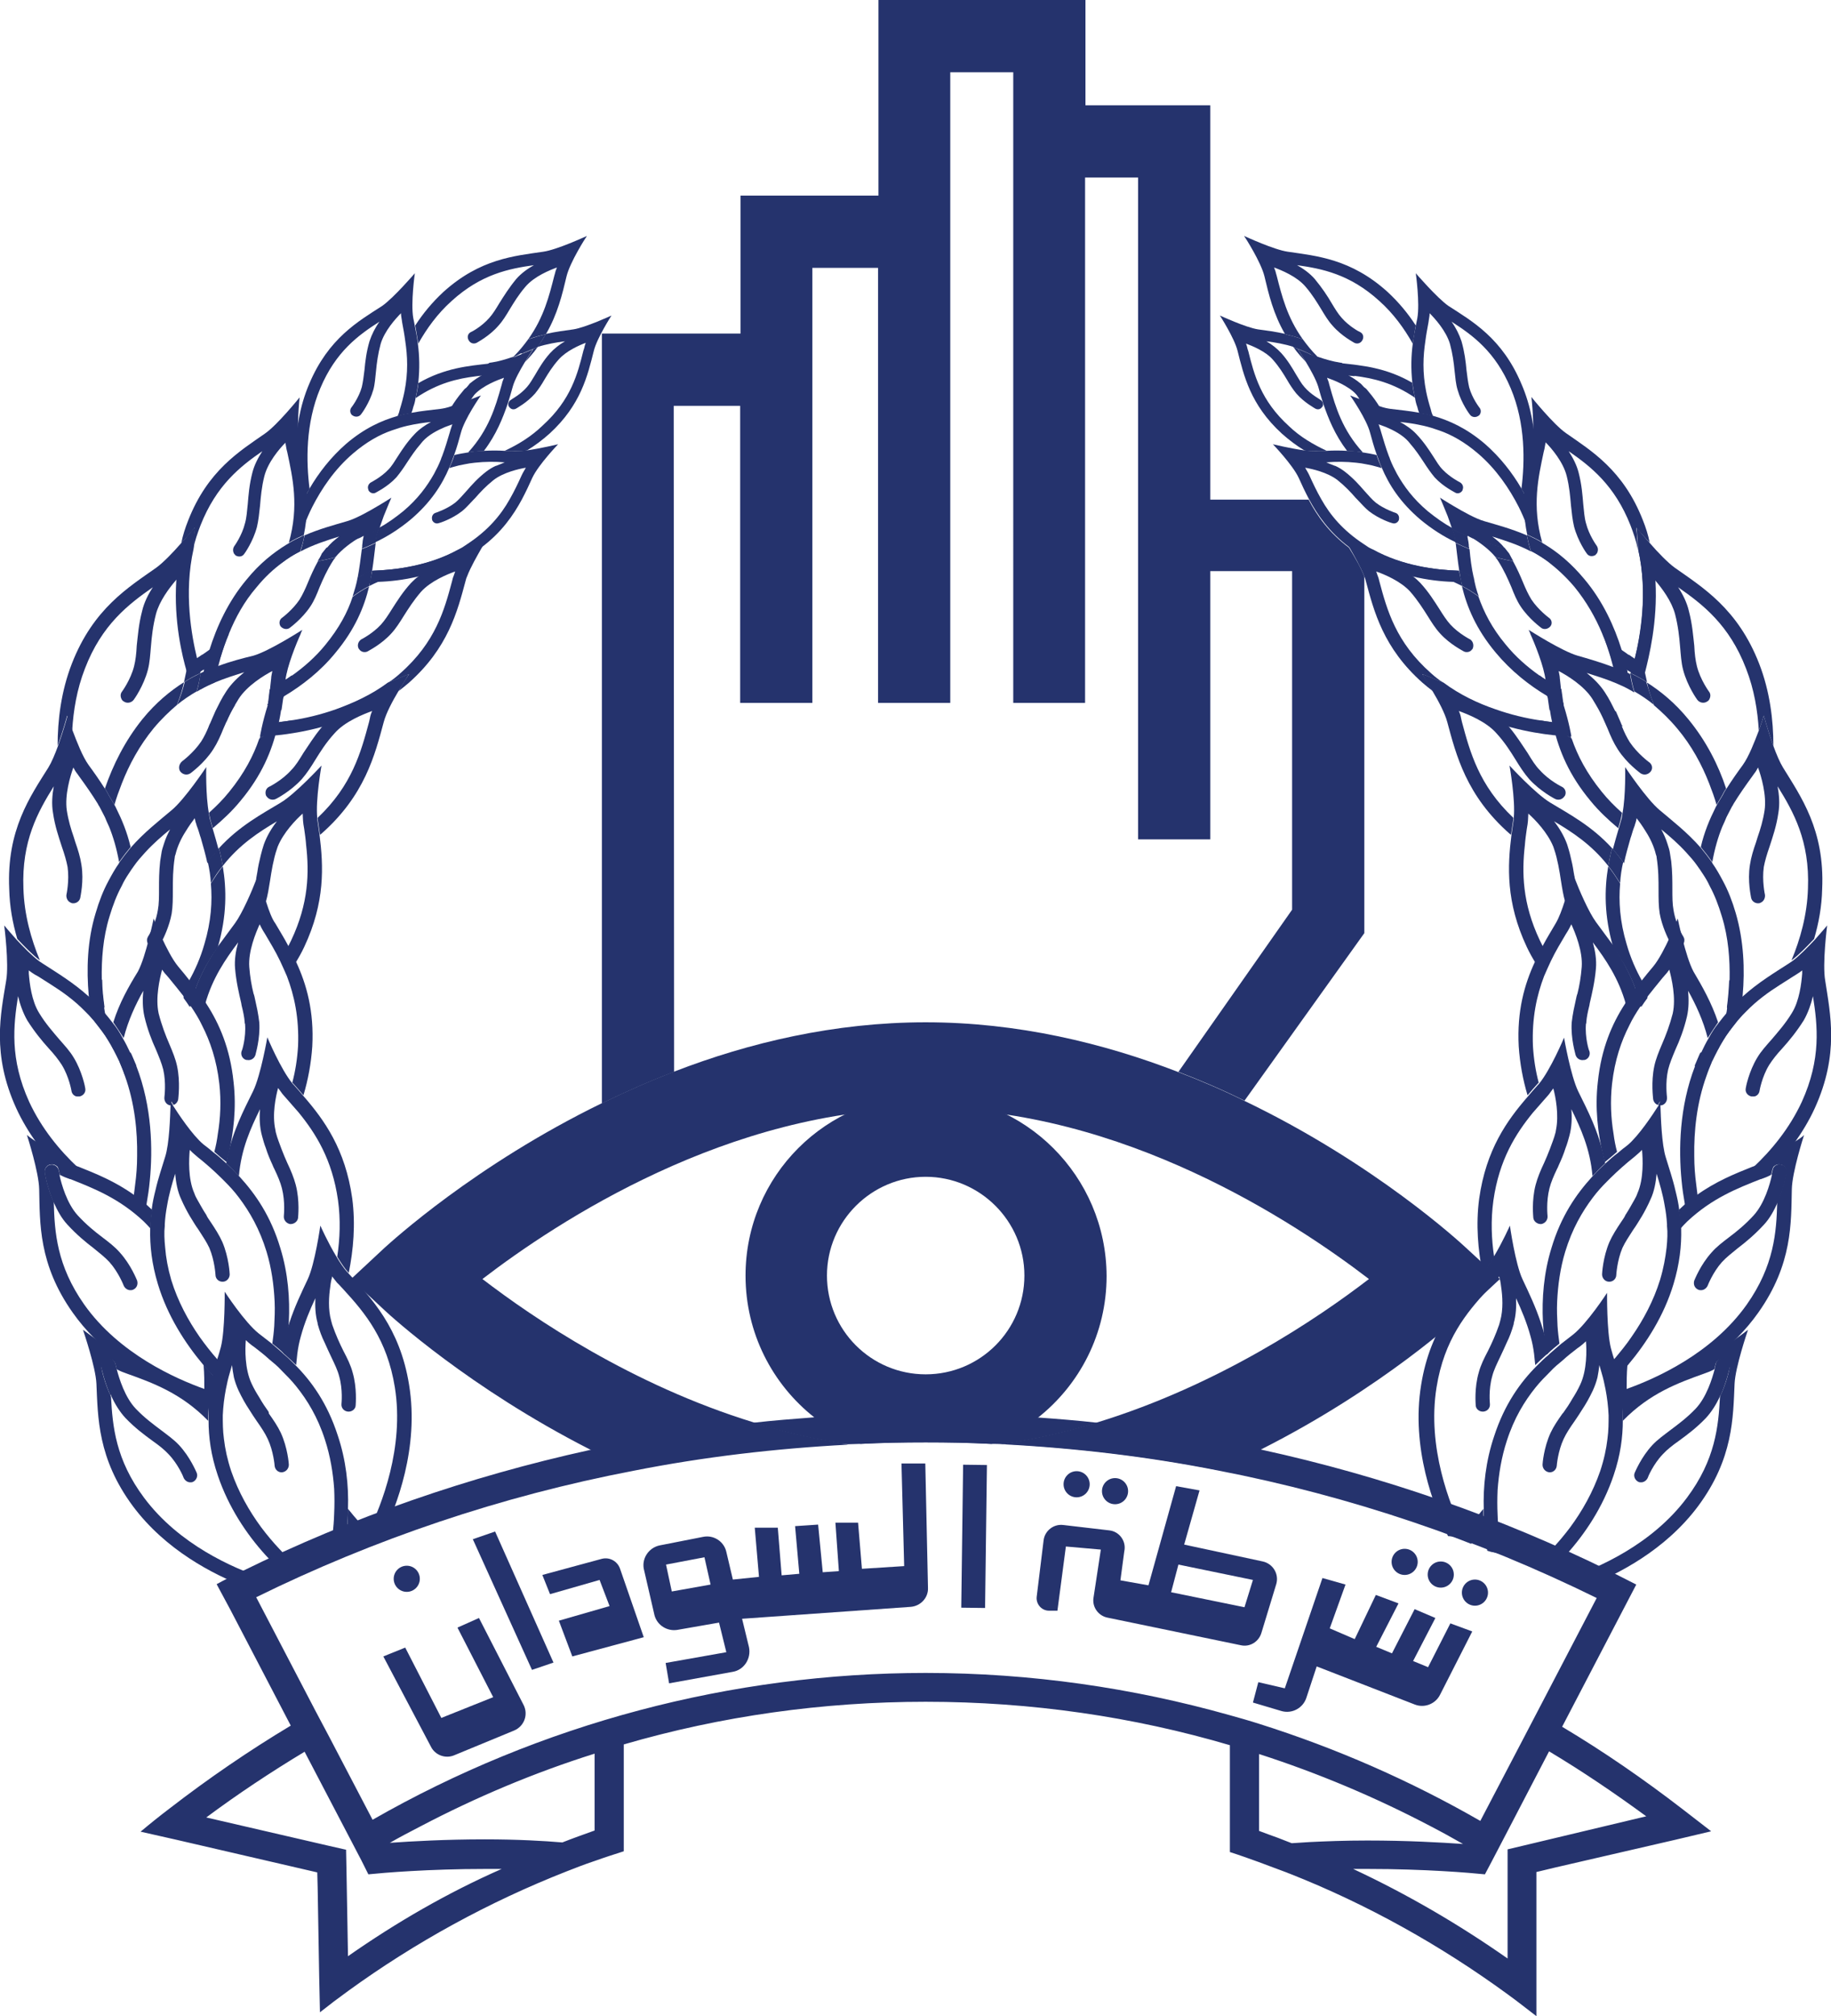 <?xml version="1.0" encoding="utf-8"?>
<!-- Generator: Adobe Illustrator 27.0.0, SVG Export Plug-In . SVG Version: 6.00 Build 0)  -->
<svg version="1.1" id="Layer_1" xmlns="http://www.w3.org/2000/svg" xmlns:xlink="http://www.w3.org/1999/xlink" x="0px" y="0px"
	 viewBox="0 0 47.67 52.46" style="enable-background:new 0 0 47.67 52.46;" xml:space="preserve">
<style type="text/css">
	.st0{fill:#25336D;}
</style>
<g>
	<g>
		<path class="st0" d="M35.52,15v9.28l-3.12,4.36c-0.54-0.27-1.12-0.52-1.72-0.75l2.96-4.22v-8.81l-2.13,0h0v6.98h-1.88V4.62h-1.38
			v13.67h-1.87V1.88h-1.64v16.41h-1.88V6.97h-1.71v11.32h-1.88v-7.73h-1.73l0.01,17.33c-0.66,0.25-1.28,0.53-1.88,0.82L15.67,8.68
			h3.61V5.09h3.59V0h5.39v2.74h3.25V13l2.56,0c0.22,0.42,0.53,0.86,1.05,1.25C35.25,14.46,35.43,14.76,35.52,15z"/>
		<path class="st0" d="M38.17,32.47c-0.15-0.14-2.37-2.19-5.76-3.82c-0.54-0.27-1.12-0.52-1.72-0.75c-1.96-0.76-4.2-1.3-6.59-1.3
			c-2.37,0-4.6,0.53-6.54,1.28c-0.66,0.25-1.28,0.53-1.88,0.82c-3.33,1.62-5.5,3.62-5.66,3.76l-0.88,0.82l0.88,0.82
			c0.15,0.14,2.19,2.01,5.33,3.61c0.37,0.18,0.74,0.37,1.14,0.54c1.82-0.36,3.69-0.58,5.59-0.68c-0.85-0.12-1.68-0.32-2.46-0.56
			c-3.16-0.97-5.73-2.71-7.06-3.73c1.93-1.48,6.41-4.44,11.54-4.44c5.13,0,9.61,2.96,11.54,4.44c-1.34,1.03-3.91,2.76-7.07,3.73
			c-0.79,0.24-1.61,0.43-2.46,0.56c1.9,0.1,3.77,0.32,5.59,0.68c0.39-0.17,0.77-0.36,1.14-0.54c3.15-1.59,5.19-3.47,5.33-3.61
			l0.88-0.82L38.17,32.47z"/>
		<path class="st0" d="M24.1,28.5c-2.59,0-4.69,2.1-4.69,4.69c0,1.5,0.7,2.83,1.79,3.69c0.36,0.28,0.76,0.52,1.2,0.69
			c0.57-0.03,1.13-0.04,1.71-0.04c0.57,0,1.14,0.01,1.71,0.04c0.43-0.17,0.84-0.4,1.2-0.68c1.09-0.86,1.79-2.19,1.79-3.69
			C28.8,30.6,26.69,28.5,24.1,28.5z M24.1,30.62c1.41,0,2.57,1.15,2.57,2.57s-1.15,2.57-2.57,2.57s-2.57-1.15-2.57-2.57
			S22.69,30.62,24.1,30.62z"/>
		<path class="st0" d="M28.57,37.02c-0.79,0.24-1.61,0.43-2.46,0.56c-0.1-0.01-0.2-0.01-0.31-0.01c-0.57-0.03-1.13-0.04-1.71-0.04
			c-0.57,0-1.14,0.01-1.71,0.04c-0.1,0-0.2,0.01-0.31,0.01c-0.85-0.12-1.68-0.32-2.46-0.56c0.52-0.06,1.04-0.1,1.57-0.14
			c0.96-0.07,1.93-0.1,2.9-0.1c0.97,0,1.94,0.03,2.9,0.1C27.53,36.92,28.05,36.96,28.57,37.02z"/>
		<path class="st0" d="M43.8,47.07c-1-0.77-2.04-1.49-3.13-2.14l1.57-3.01l0.36-0.69c-0.22-0.11-0.45-0.23-0.67-0.34
			c-2.88-1.42-5.93-2.48-9.09-3.17c-1.4-0.31-2.83-0.54-4.27-0.7c-0.79,0.24-1.61,0.43-2.46,0.56c1.9,0.1,3.77,0.32,5.59,0.68
			c3.47,0.67,6.78,1.8,9.87,3.32l-1.55,2.97l-0.35,0.67l-1.13,2.16c-1.81-1.04-3.74-1.89-5.77-2.53c-0.25-0.08-0.5-0.15-0.75-0.22
			c-2.52-0.71-5.18-1.1-7.92-1.1c-5.06,0-10.03,1.32-14.4,3.82l-1.13-2.16l-0.35-0.66l-1.55-2.97c3.07-1.51,6.37-2.63,9.82-3.29
			c1.82-0.36,3.69-0.58,5.59-0.68c-0.85-0.12-1.68-0.32-2.46-0.56c-1.44,0.15-2.86,0.39-4.27,0.7c-3.14,0.69-6.17,1.74-9.04,3.15
			c-0.23,0.11-0.45,0.22-0.67,0.34L6,41.89l1.57,3.01c-1.1,0.66-2.15,1.38-3.16,2.16c-0.25,0.19-0.5,0.39-0.75,0.6l0.93,0.21
			l3.11,0.72l0.56,0.13l0.01,0.39l0.04,2.32l0.02,0.93c0.24-0.19,0.49-0.38,0.74-0.56c1.74-1.26,3.65-2.31,5.69-3.11
			c0.23-0.09,0.46-0.18,0.7-0.26c0.01,0,0.02-0.01,0.03-0.01c0.25-0.09,0.5-0.17,0.75-0.25v-0.79v-1.99
			c2.54-0.74,5.19-1.11,7.86-1.11c2.75,0,5.41,0.39,7.92,1.13v1.99v0.79c0.25,0.08,0.5,0.17,0.75,0.26c0.25,0.09,0.5,0.19,0.75,0.28
			c0.01,0.01,0.03,0.01,0.05,0.02c2.03,0.8,3.94,1.87,5.68,3.14c0.25,0.18,0.5,0.38,0.75,0.57v-0.95v-2.35v-0.45l0.5-0.12h0
			l3.12-0.72l0.93-0.22C44.3,47.46,44.05,47.26,43.8,47.07z M9.06,50.9l-0.04-2.27l-0.01-0.5l-0.44-0.1c0,0,0,0,0,0l-3.2-0.74
			c0.82-0.61,1.68-1.18,2.56-1.71l1.13,2.16l0.35,0.67l0,0l0,0l0.18,0.36c0.39-0.04,1.56-0.14,3.05-0.14c0.15,0,0.29,0,0.42,0
			C11.65,49.25,10.32,50.02,9.06,50.9z M15.48,47.63c-0.28,0.1-0.56,0.2-0.84,0.31c-0.48-0.04-1.15-0.08-2.02-0.08
			c-1.03,0-1.89,0.05-2.47,0.09c0.26-0.15,0.53-0.29,0.8-0.43c1.45-0.76,2.97-1.4,4.53-1.89L15.48,47.63L15.48,47.63z M32.78,45.64
			c1.55,0.5,3.04,1.13,4.45,1.87c0.29,0.15,0.58,0.31,0.86,0.47c-0.58-0.04-1.45-0.09-2.49-0.09c-0.59,0-1.09,0.02-1.5,0.04H34.1
			c-0.17,0.01-0.33,0.02-0.47,0.03c-0.12-0.05-0.24-0.09-0.36-0.14c0,0,0,0,0,0c-0.17-0.06-0.33-0.12-0.49-0.18L32.78,45.64
			L32.78,45.64z M39.63,48.03l-0.38,0.09v0.55v2.29c-1.27-0.89-2.61-1.67-4.02-2.33c0.12,0,0.25,0,0.38,0c1.49,0,2.66,0.1,3.05,0.14
			l0.19-0.36l0.35-0.67l1.13-2.17c0.87,0.52,1.71,1.09,2.53,1.69L39.63,48.03z"/>
		<g>
			<path class="st0" d="M9.98,43.1l0.57-0.23l0.94,1.83l1.35-0.54l-0.93-1.81l0.56-0.25l1.16,2.26c0.13,0.25,0.02,0.56-0.25,0.67
				l-1.55,0.64c-0.23,0.1-0.5,0-0.61-0.22L9.98,43.1z"/>
			<circle class="st0" cx="10.59" cy="41.08" r="0.34"/>
			<circle class="st0" cx="28.03" cy="38.62" r="0.34"/>
			<circle class="st0" cx="29.03" cy="38.8" r="0.34"/>
			<circle class="st0" cx="36.57" cy="40.64" r="0.34"/>
			<circle class="st0" cx="37.51" cy="40.97" r="0.34"/>
			<circle class="st0" cx="38.4" cy="41.44" r="0.34"/>
			<polygon class="st0" points="12.31,40.05 12.89,39.85 14.41,43.26 13.85,43.45 			"/>
			<path class="st0" d="M14.12,40.98l0.2,0.5l1.29-0.37l0.26,0.68l-1.32,0.38l0.35,0.93l1.86-0.5l-0.62-1.79
				c-0.07-0.19-0.27-0.3-0.47-0.25L14.12,40.98z"/>
			<path class="st0" d="M24.09,38.08l-0.62,0l0.07,2.67l-1.1,0.07l-0.1-1.2l-0.59,0l0.09,1.26l-0.42,0.03l-0.12-1.24l-0.6,0.04
				l0.11,1.24l-0.46,0.04l-0.1-1.24l-0.6,0l0.11,1.28l-0.68,0.07l-0.17-0.72c-0.06-0.27-0.33-0.45-0.61-0.39l-1.12,0.22
				c-0.3,0.06-0.49,0.36-0.41,0.65l0.27,1.17c0.07,0.26,0.33,0.42,0.59,0.38l1.09-0.19l0.19,0.77l-1.58,0.28l0.09,0.53l1.66-0.3
				c0.29-0.05,0.48-0.34,0.42-0.64l-0.18-0.74l4.39-0.31c0.26-0.02,0.46-0.24,0.45-0.49L24.09,38.08z M17.49,41.41l-0.15-0.7l1-0.19
				l0.16,0.71L17.49,41.41z"/>
			
				<rect x="23.49" y="39.66" transform="matrix(0.013 -1 1 0.013 -14.939 64.806)" class="st0" width="3.72" height="0.62"/>
			<path class="st0" d="M32.88,40.63l-2.05-0.44l0.4-1.41l-0.61-0.11l-0.72,2.58l-0.73-0.13l0.1-0.75c0.06-0.26-0.12-0.52-0.39-0.55
				l-1.2-0.14c-0.25-0.03-0.48,0.15-0.51,0.4l-0.18,1.47c-0.02,0.19,0.13,0.36,0.32,0.36l0.22,0l0.22-1.67l0.91,0.08l-0.19,1.25
				c-0.04,0.24,0.12,0.47,0.36,0.52l3.48,0.72c0.23,0.05,0.46-0.09,0.53-0.32l0.39-1.28C33.3,40.95,33.14,40.69,32.88,40.63z
				 M32.4,41.82l-1.91-0.39l0.19-0.72l1.94,0.4L32.4,41.82z"/>
			<path class="st0" d="M38.33,42.45l-0.57-0.21l-0.58,1.14l-0.39-0.16l0.58-1.12l-0.54-0.23l-0.59,1.15l-0.41-0.17l0.58-1.13
				l-0.59-0.22l-0.55,1.15l-0.65-0.28l0.41-1.14l-0.6-0.17l-0.98,2.87l-0.69-0.16l-0.14,0.53l0.74,0.22
				c0.27,0.08,0.56-0.07,0.65-0.34l0.27-0.82l2.55,0.99c0.25,0.1,0.54-0.01,0.66-0.25L38.33,42.45z"/>
		</g>
		<g>
			<path class="st0" d="M33.78,9.08C33.8,9.1,33.89,9.24,34,9.42c-0.12-0.13-0.23-0.25-0.32-0.38c0.13,0.04,0.27,0.09,0.4,0.16
				C33.92,9.14,33.8,9.09,33.78,9.08z"/>
			<path class="st0" d="M36.86,8.47c-0.03,0.15-0.05,0.31-0.08,0.47c-0.22-0.39-0.5-0.78-0.87-1.11c-0.77-0.7-1.5-0.84-2.14-0.93
				c0.16,0.09,0.33,0.21,0.46,0.36c0.19,0.23,0.33,0.44,0.44,0.63c0.09,0.15,0.17,0.28,0.26,0.38c0.2,0.23,0.47,0.37,0.48,0.37
				c0.06,0.03,0.09,0.09,0.08,0.15c0,0.02-0.01,0.04-0.02,0.06c-0.04,0.08-0.13,0.11-0.21,0.07c-0.01-0.01-0.33-0.17-0.57-0.45
				c-0.11-0.12-0.2-0.27-0.29-0.42c-0.11-0.18-0.23-0.38-0.41-0.59c-0.23-0.27-0.63-0.43-0.82-0.5c0.02,0.05,0.04,0.1,0.05,0.15
				l0.02,0.07c0.13,0.51,0.27,1.08,0.68,1.65c-0.16-0.06-0.31-0.1-0.46-0.13c-0.31-0.53-0.43-1.05-0.54-1.51
				c-0.09-0.37-0.5-1.01-0.53-1.05c0.05,0.02,0.78,0.36,1.14,0.41c0.74,0.11,1.64,0.18,2.6,1.05C36.42,7.87,36.66,8.16,36.86,8.47z"
				/>
			<path class="st0" d="M34.1,9.21c0.1,0.05,0.21,0.11,0.31,0.18c0.13,0.09,0.27,0.19,0.41,0.32c0.02,0.02,0.05,0.04,0.07,0.07
				c0.16,0.15,0.29,0.31,0.42,0.48c0,0,0,0,0,0c0.04,0.05,0.07,0.1,0.1,0.16c0.01,0.01,0.03,0.01,0.04,0.02
				c0.11,0.04,0.24,0.09,0.37,0.13c-0.07-0.13-0.15-0.27-0.25-0.39c-0.04-0.06-0.08-0.12-0.13-0.18c0,0,0,0,0,0
				c-0.1-0.09-0.22-0.17-0.34-0.23c0.05,0.01,0.11,0.01,0.17,0.02C35.18,9.68,35.09,9.59,35,9.5c-0.02-0.02-0.05-0.04-0.07-0.06
				c-0.03,0-0.05-0.01-0.07-0.01c-0.14-0.02-0.36-0.08-0.56-0.15c-0.15-0.15-0.27-0.3-0.38-0.45c-0.16-0.06-0.31-0.1-0.46-0.13
				c0.06,0.11,0.14,0.23,0.22,0.34c0.13,0.04,0.27,0.09,0.4,0.16C34.09,9.2,34.09,9.2,34.1,9.21z"/>
			<path class="st0" d="M34.54,11.73c-0.1,0.01-0.19,0.01-0.29,0.01c-0.08,0-0.18,0-0.29-0.02c-0.2-0.12-0.4-0.27-0.59-0.44
				c-0.82-0.75-0.99-1.52-1.15-2.15c-0.08-0.33-0.46-0.92-0.46-0.92s0.67,0.31,0.99,0.36c0.22,0.03,0.46,0.06,0.72,0.12
				c0.06,0.11,0.14,0.23,0.22,0.34c-0.25-0.08-0.49-0.12-0.72-0.15c0.14,0.08,0.28,0.19,0.39,0.31c0.17,0.19,0.28,0.38,0.38,0.55
				c0.08,0.13,0.14,0.24,0.22,0.33c0.17,0.2,0.41,0.32,0.41,0.33c0.04,0.02,0.06,0.05,0.07,0.08c0.01,0.03,0.01,0.07-0.01,0.1
				c0,0,0,0.01-0.01,0.01c-0.04,0.06-0.11,0.08-0.18,0.04c-0.01-0.01-0.28-0.15-0.49-0.39c-0.09-0.11-0.17-0.23-0.25-0.37
				c-0.09-0.15-0.2-0.33-0.36-0.51C32.95,9.14,32.6,9,32.44,8.94c0.02,0.05,0.03,0.09,0.04,0.14l0.02,0.06
				c0.15,0.6,0.32,1.28,1.06,1.95C33.85,11.37,34.2,11.57,34.54,11.73z"/>
			<path class="st0" d="M39.85,13.17c-0.07-0.15-0.15-0.3-0.24-0.45c0.09-0.7,0.11-1.7-0.28-2.62c-0.4-0.95-0.99-1.38-1.54-1.73
				c0.11,0.15,0.2,0.33,0.26,0.51c0.08,0.28,0.11,0.53,0.13,0.75c0.02,0.17,0.04,0.32,0.07,0.45c0.08,0.29,0.27,0.53,0.27,0.53
				c0.04,0.05,0.04,0.12,0.01,0.17c-0.01,0.02-0.02,0.03-0.04,0.04c-0.07,0.05-0.17,0.04-0.22-0.03c-0.01-0.01-0.22-0.29-0.32-0.64
				c-0.05-0.16-0.06-0.33-0.08-0.5c-0.02-0.21-0.05-0.44-0.12-0.7c-0.1-0.34-0.39-0.66-0.53-0.8c0,0.06-0.01,0.11-0.02,0.17
				l-0.01,0.07c-0.03,0.16-0.06,0.32-0.08,0.48c-0.03,0.2-0.05,0.4-0.05,0.62c0,0.22,0.02,0.45,0.07,0.7
				c0.03,0.15,0.07,0.3,0.12,0.46c0,0.01,0.01,0.03,0.01,0.04c0.01,0.05,0.03,0.09,0.05,0.14c-0.12-0.04-0.24-0.06-0.36-0.08
				c-0.02-0.05-0.04-0.11-0.05-0.16c-0.03-0.08-0.05-0.16-0.06-0.24c-0.03-0.13-0.05-0.26-0.07-0.39v0
				c-0.04-0.37-0.03-0.7,0.01-1.01c0.02-0.17,0.05-0.32,0.08-0.47c0.01-0.07,0.03-0.14,0.04-0.2c0.07-0.39-0.04-1.17-0.04-1.17
				s0.55,0.64,0.85,0.85c0.62,0.4,1.4,0.84,1.9,2.03C40.12,11.16,39.99,12.45,39.85,13.17z"/>
			<path class="st0" d="M38.04,15.14c-0.07,0-0.14,0-0.21,0c-0.32-0.01-0.67-0.05-1.05-0.14c-0.42-0.1-0.85-0.25-1.26-0.49
				c-0.02-0.01-0.04-0.03-0.06-0.04c-0.12-0.07-0.23-0.15-0.33-0.23c-0.52-0.39-0.83-0.84-1.05-1.25c-0.1-0.19-0.19-0.38-0.27-0.56
				c-0.16-0.34-0.67-0.87-0.67-0.87s0.46,0.11,0.82,0.16c0.11,0.01,0.21,0.02,0.29,0.02c0.09,0,0.19-0.01,0.29-0.01h0
				c0.17-0.01,0.34-0.01,0.52,0c0.13,0,0.27,0.01,0.41,0.04h0c0.12,0.02,0.25,0.04,0.37,0.07c0.03,0.1,0.07,0.2,0.12,0.31
				c0,0.01,0.01,0.02,0.01,0.03c-0.03-0.01-0.06-0.02-0.1-0.03c-0.05-0.01-0.1-0.03-0.15-0.04c-0.05-0.01-0.1-0.02-0.15-0.03
				c-0.09-0.02-0.17-0.03-0.26-0.04c-0.27-0.03-0.53-0.03-0.78-0.01c0.07,0.03,0.14,0.06,0.22,0.09c0,0,0.01,0,0.01,0
				c0.09,0.04,0.17,0.09,0.25,0.15c0.22,0.17,0.38,0.35,0.51,0.5c0.11,0.12,0.2,0.23,0.3,0.31c0.22,0.17,0.5,0.26,0.5,0.26
				c0.08,0.02,0.12,0.1,0.1,0.18c0,0,0,0.01,0,0.01c-0.03,0.07-0.1,0.11-0.18,0.08c-0.01,0-0.33-0.1-0.6-0.31
				c-0.05-0.04-0.09-0.08-0.13-0.12c-0.06-0.06-0.12-0.13-0.18-0.19c-0.01-0.01-0.02-0.02-0.03-0.03c-0.13-0.15-0.28-0.31-0.48-0.47
				c-0.26-0.2-0.66-0.29-0.84-0.32c0.03,0.05,0.05,0.09,0.08,0.14l0.03,0.06c0.09,0.2,0.19,0.41,0.31,0.62
				c0.23,0.41,0.56,0.81,1.11,1.17c0.03,0.02,0.06,0.04,0.09,0.06c0.04,0.03,0.09,0.05,0.13,0.08c0.76,0.42,1.62,0.53,2.24,0.55
				C38,14.94,38.02,15.04,38.04,15.14z"/>
			<path class="st0" d="M43.1,15.12c-0.02-0.32-0.06-0.64-0.14-0.97v0c-0.2-0.22-0.35-0.41-0.35-0.41s0.03,0.25,0.04,0.56
				c0,0,0,0,0,0c0.26,1.14,0.06,2.27-0.09,2.85c-0.05-0.03-0.1-0.07-0.16-0.11c-0.05-0.04-0.11-0.08-0.17-0.12v0
				c-0.16-0.11-0.33-0.25-0.5-0.41c0.09,0.21,0.16,0.42,0.22,0.62v0c0.01,0.01,0.03,0.02,0.04,0.03c0.04,0.03,0.07,0.05,0.1,0.08
				c0.03,0.03,0.07,0.05,0.1,0.07c0.07,0.05,0.13,0.09,0.18,0.13v0c0.03,0.02,0.06,0.04,0.09,0.05c0.19,0.12,0.31,0.18,0.31,0.18
				s0.02-0.06,0.06-0.18C42.93,17.09,43.16,16.18,43.1,15.12z M40.15,14.12c-0.13-0.08-0.26-0.14-0.39-0.2
				c0.03,0.14,0.06,0.28,0.11,0.42c0.15,0.08,0.31,0.18,0.47,0.29c-0.02-0.04-0.04-0.08-0.05-0.12
				C40.23,14.38,40.19,14.25,40.15,14.12z"/>
			<path class="st0" d="M42.6,13.73c0,0,0.03,0.25,0.04,0.56c-0.04-0.21-0.11-0.41-0.19-0.62c-0.41-1.04-1.03-1.53-1.61-1.93
				c0.11,0.17,0.21,0.36,0.26,0.56c0.08,0.31,0.1,0.58,0.12,0.82c0.02,0.19,0.03,0.35,0.07,0.49c0.08,0.32,0.28,0.59,0.28,0.59
				c0.04,0.06,0.04,0.13,0.01,0.19c-0.01,0.02-0.03,0.03-0.04,0.05c-0.08,0.05-0.18,0.04-0.23-0.04c-0.01-0.01-0.23-0.32-0.33-0.7
				c-0.04-0.17-0.06-0.36-0.08-0.55c-0.02-0.23-0.04-0.48-0.11-0.76c-0.09-0.37-0.4-0.73-0.55-0.88c-0.01,0.06-0.02,0.12-0.03,0.17
				l-0.02,0.08c-0.14,0.66-0.31,1.4-0.04,2.35c-0.13-0.08-0.26-0.14-0.39-0.2h0c-0.19-0.93-0.02-1.67,0.12-2.31
				c0.09-0.42-0.01-1.27-0.01-1.27s0.57,0.71,0.9,0.94c0.66,0.46,1.49,0.96,2,2.26c0.08,0.2,0.14,0.39,0.18,0.59
				C42.76,13.92,42.6,13.73,42.6,13.73z"/>
			<path class="st0" d="M40.3,18.12c-0.01,0-0.01-0.01-0.02-0.01c0.01,0.03,0.02,0.05,0.03,0.07l0,0
				C40.31,18.16,40.31,18.14,40.3,18.12z M40.71,18.35c0-0.02-0.01-0.03-0.01-0.05c0,0,0,0,0-0.01c-0.04-0.13-0.08-0.26-0.13-0.4
				c-0.16-0.43-0.38-0.93-0.71-1.41c0.11,0.24,0.36,0.85,0.4,1.22c-0.06-0.04-0.12-0.08-0.18-0.12c0.08,0.19,0.15,0.37,0.21,0.54
				c0.01,0.03,0.02,0.05,0.03,0.07l0,0v0c0.03,0.11,0.06,0.21,0.09,0.3c0.03,0.11,0.06,0.22,0.08,0.31c-0.02,0-0.05,0-0.07-0.01
				c-0.1-0.01-0.22-0.03-0.35-0.05c-0.33-0.05-0.73-0.14-1.15-0.29c-0.44-0.15-0.91-0.37-1.34-0.69h0
				c-0.28-0.11-0.51-0.21-0.54-0.22c0.01,0.02,0.14,0.2,0.27,0.44c0.65,0.49,1.38,0.78,2.01,0.94c0.89,0.24,1.59,0.24,1.59,0.24
				S40.86,18.83,40.71,18.35z"/>
			<path class="st0" d="M38.07,15.25c-0.08-0.04-0.16-0.08-0.23-0.11c0.07,0,0.14,0,0.21,0C38.05,15.18,38.06,15.22,38.07,15.25z"/>
			<path class="st0" d="M38.34,16.88c0,0.01-0.01,0.01-0.01,0.01c-0.04,0.07-0.14,0.1-0.22,0.06c-0.01-0.01-0.36-0.18-0.62-0.47
				c-0.12-0.13-0.22-0.29-0.32-0.45c-0.12-0.19-0.26-0.41-0.45-0.63c-0.25-0.28-0.69-0.46-0.89-0.53c0.02,0.06,0.04,0.12,0.06,0.17
				l0.02,0.08c0.2,0.75,0.43,1.59,1.35,2.4c0.1,0.09,0.2,0.17,0.31,0.24c-0.28-0.11-0.51-0.21-0.54-0.22
				c0.01,0.02,0.14,0.2,0.27,0.44c-0.09-0.07-0.18-0.14-0.26-0.21c-1.03-0.91-1.27-1.87-1.48-2.65c-0.01-0.04-0.02-0.08-0.04-0.12
				c-0.09-0.24-0.27-0.55-0.39-0.76c-0.08-0.14-0.15-0.23-0.15-0.24c0.03,0.01,0.27,0.12,0.55,0.22c0.07,0.03,0.15,0.05,0.22,0.08
				c0.76,0.42,1.62,0.53,2.24,0.55c0.01,0.09,0.03,0.19,0.06,0.29c-0.07,0-0.14,0-0.21,0c-0.47-0.21-0.93-0.29-1.35-0.34
				c0.1,0.06,0.2,0.13,0.3,0.2c0.07,0.05,0.13,0.11,0.19,0.17c0.22,0.24,0.36,0.47,0.49,0.67c0.1,0.16,0.19,0.3,0.29,0.41
				c0.22,0.24,0.52,0.39,0.52,0.39C38.35,16.69,38.38,16.79,38.34,16.88z"/>
			<path class="st0" d="M42.36,17.42L42.36,17.42c-0.06-0.04-0.12-0.08-0.18-0.13c-0.03-0.02-0.06-0.04-0.1-0.07
				c-0.03-0.02-0.07-0.05-0.1-0.08c-0.01-0.01-0.03-0.02-0.04-0.03c0.02,0.07,0.04,0.14,0.06,0.22c0.05,0.02,0.1,0.04,0.14,0.05
				c0.03,0.01,0.06,0.03,0.1,0.04c0.05,0.02,0.09,0.04,0.14,0.06C42.37,17.46,42.36,17.44,42.36,17.42z M40.26,17.7
				C40.26,17.7,40.26,17.7,40.26,17.7c-0.06-0.04-0.12-0.08-0.18-0.13c0.08,0.19,0.15,0.37,0.21,0.54c0.01,0,0.01,0.01,0.02,0.01
				C40.29,17.98,40.27,17.84,40.26,17.7z M42.37,17.49c0-0.02-0.01-0.05-0.01-0.07v0c-0.04-0.16-0.08-0.33-0.14-0.51v0
				c-0.19-0.61-0.49-1.27-0.97-1.84c-0.34-0.41-0.69-0.7-1.04-0.91c-0.02-0.01-0.05-0.03-0.07-0.04c-0.1-0.05-0.19-0.1-0.29-0.15
				c-0.04-0.02-0.07-0.04-0.1-0.05c0.03,0.14,0.06,0.28,0.11,0.42c0.02,0.01,0.04,0.02,0.06,0.03c0.13,0.07,0.27,0.16,0.4,0.26
				c0,0,0,0,0,0c0.22,0.17,0.45,0.38,0.67,0.64c0.31,0.38,0.55,0.8,0.72,1.21c0.09,0.21,0.16,0.42,0.22,0.62v0
				c0.02,0.07,0.04,0.14,0.06,0.22c0.04,0.15,0.07,0.3,0.09,0.43c0.12,0.05,0.24,0.11,0.37,0.18C42.43,17.8,42.41,17.65,42.37,17.49
				z M42.2,18.81c-0.04-0.1-0.09-0.2-0.13-0.3c-0.15-0.04-0.32-0.1-0.5-0.17c0.09,0.15,0.15,0.29,0.22,0.43
				c0.18,0.06,0.34,0.1,0.46,0.13C42.22,18.87,42.21,18.84,42.2,18.81z M40.7,18.29C40.7,18.29,40.7,18.29,40.7,18.29
				c-0.02-0.13-0.03-0.24-0.05-0.36c-0.03-0.01-0.06-0.03-0.09-0.05c-0.1-0.06-0.2-0.12-0.31-0.19c-0.06-0.04-0.12-0.08-0.18-0.12
				c-0.31-0.22-0.61-0.48-0.87-0.8c-0.36-0.43-0.57-0.85-0.71-1.25c-0.15-0.11-0.29-0.2-0.43-0.27c0.13,0.54,0.37,1.12,0.88,1.73
				c0.4,0.48,0.87,0.85,1.34,1.13c0.01,0,0.01,0.01,0.02,0.01c0.14,0.08,0.27,0.15,0.4,0.22h0c0,0,0,0,0.01,0
				C40.71,18.33,40.71,18.31,40.7,18.29z M40.26,17.7C40.26,17.7,40.26,17.7,40.26,17.7c-0.06-0.04-0.12-0.08-0.18-0.13
				c0.08,0.19,0.15,0.37,0.21,0.54c0.01,0,0.01,0.01,0.02,0.01C40.29,17.98,40.27,17.84,40.26,17.7z M42.36,17.42L42.36,17.42
				c-0.06-0.04-0.12-0.08-0.18-0.13c-0.03-0.02-0.06-0.04-0.1-0.07c-0.03-0.02-0.07-0.05-0.1-0.08c-0.01-0.01-0.03-0.02-0.04-0.03v0
				c0.02,0.07,0.04,0.14,0.06,0.22c0.05,0.02,0.1,0.04,0.14,0.05c0.03,0.01,0.06,0.03,0.1,0.04c0.05,0.02,0.09,0.04,0.14,0.06
				C42.37,17.46,42.36,17.44,42.36,17.42z"/>
			<path class="st0" d="M38.5,15.52c-0.15-0.11-0.29-0.2-0.43-0.27c-0.04-0.14-0.06-0.28-0.08-0.42c0.13,0.05,0.25,0.12,0.38,0.2
				C38.4,15.2,38.44,15.36,38.5,15.52z"/>
			<path class="st0" d="M39.17,14.26c-0.22-0.05-0.45-0.11-0.68-0.2c-0.06-0.02-0.11-0.04-0.17-0.06c-0.04-0.02-0.08-0.04-0.11-0.06
				c0,0.01,0,0.01,0,0.02c-0.06-0.03-0.12-0.05-0.18-0.08c-0.07-0.03-0.14-0.07-0.22-0.11c-0.04-0.11-0.08-0.23-0.12-0.34
				c-0.1-0.25-0.19-0.46-0.2-0.48c0.02,0.01,0.17,0.11,0.36,0.22c0.25,0.15,0.58,0.33,0.79,0.39c0.34,0.1,0.72,0.2,1.11,0.37h0
				c0.03,0.14,0.06,0.28,0.11,0.42c-0.34-0.18-0.69-0.29-1.01-0.39C38.97,14.05,39.08,14.14,39.17,14.26z"/>
			<path class="st0" d="M38.25,14.28c-0.12-0.05-0.24-0.1-0.36-0.16c-0.01-0.11-0.04-0.24-0.09-0.37c0.07,0.04,0.14,0.08,0.22,0.11
				c0.06,0.03,0.12,0.06,0.18,0.08c0.01,0.05,0.02,0.11,0.03,0.16l0.01,0.08c0,0.01,0,0.03,0,0.04
				C38.25,14.24,38.25,14.26,38.25,14.28z"/>
			<path class="st0" d="M38.37,15.04c-0.13-0.08-0.26-0.14-0.38-0.2c-0.04-0.25-0.06-0.48-0.09-0.7c0,0,0-0.01,0-0.01
				c0.12,0.06,0.24,0.11,0.36,0.16C38.28,14.52,38.31,14.78,38.37,15.04z"/>
			<path class="st0" d="M39.4,14.6c-0.14-0.02-0.3-0.06-0.46-0.1c-0.18-0.22-0.44-0.4-0.62-0.51c0.06,0.02,0.11,0.04,0.17,0.06
				c0.24,0.09,0.47,0.15,0.68,0.2c0.04,0.05,0.08,0.1,0.12,0.15C39.33,14.47,39.36,14.54,39.4,14.6z"/>
			<path class="st0" d="M40.37,16.29C40.37,16.3,40.37,16.3,40.37,16.29c-0.06,0.08-0.17,0.1-0.24,0.05
				c-0.01-0.01-0.32-0.23-0.54-0.56c-0.1-0.15-0.17-0.32-0.24-0.5c-0.09-0.21-0.19-0.44-0.35-0.69c-0.02-0.03-0.04-0.06-0.07-0.09
				c0.16,0.04,0.32,0.08,0.46,0.1c0.11,0.2,0.19,0.38,0.26,0.55c0.07,0.17,0.14,0.32,0.22,0.45c0.18,0.27,0.45,0.47,0.45,0.47
				C40.4,16.12,40.42,16.22,40.37,16.29z"/>
			<path class="st0" d="M46.17,19.41c-0.14-0.39-0.25-0.79-0.25-0.79s-0.05,0.17-0.13,0.39c-0.03-0.52-0.12-1.07-0.33-1.61
				c-0.44-1.15-1.14-1.68-1.77-2.12c0.12,0.18,0.23,0.4,0.28,0.62c0.09,0.34,0.11,0.64,0.14,0.9c0.01,0.21,0.03,0.38,0.07,0.54
				c0.09,0.35,0.31,0.65,0.31,0.65c0.05,0.06,0.05,0.14,0.01,0.21c-0.01,0.02-0.03,0.04-0.05,0.05c-0.08,0.06-0.2,0.04-0.26-0.04
				c-0.01-0.01-0.26-0.36-0.37-0.78c-0.05-0.19-0.06-0.39-0.08-0.61c-0.02-0.25-0.05-0.53-0.13-0.84c-0.09-0.34-0.34-0.67-0.51-0.87
				c-0.03-0.04-0.06-0.07-0.09-0.1c-0.01,0.07-0.02,0.14-0.03,0.2l-0.02,0.09c-0.14,0.63-0.29,1.32-0.14,2.17
				c0.02,0.09,0.04,0.19,0.06,0.28c-0.14-0.09-0.28-0.17-0.42-0.23c0-0.02-0.01-0.03-0.01-0.05c-0.03-0.15-0.04-0.3-0.05-0.44
				c0.06,0.04,0.11,0.08,0.16,0.11c0.14-0.58,0.35-1.7,0.09-2.85c0,0,0,0,0,0c-0.01-0.31-0.04-0.56-0.04-0.56s0.15,0.19,0.35,0.41v0
				c0.2,0.23,0.46,0.5,0.64,0.63c0.72,0.51,1.64,1.06,2.2,2.5C46.08,17.99,46.17,18.74,46.17,19.41z"/>
			<path class="st0" d="M40.44,18.92c-0.13-0.07-0.26-0.13-0.38-0.18c0.13,0.02,0.25,0.04,0.35,0.05
				C40.42,18.84,40.43,18.88,40.44,18.92z"/>
			<path class="st0" d="M40.74,20.71c0,0-0.01,0.01-0.01,0.01c-0.05,0.08-0.15,0.11-0.24,0.07c-0.02-0.01-0.39-0.2-0.68-0.52
				c-0.13-0.15-0.24-0.32-0.35-0.5c-0.13-0.21-0.28-0.45-0.5-0.69c-0.27-0.31-0.76-0.5-0.98-0.58c0.03,0.06,0.05,0.13,0.06,0.19
				l0.02,0.09c0.21,0.78,0.44,1.65,1.34,2.5c0,0.01,0,0.02,0,0.03c-0.02,0.13-0.04,0.27-0.06,0.41c-0.01-0.01-0.02-0.01-0.03-0.02
				c-1.14-1-1.4-2.06-1.63-2.91c-0.06-0.23-0.23-0.55-0.38-0.8c-0.14-0.23-0.26-0.42-0.27-0.44c0.03,0.01,0.26,0.11,0.54,0.22h0
				c0.43,0.32,0.9,0.53,1.34,0.69c-0.07-0.01-0.15-0.02-0.22-0.03c0.19,0.11,0.39,0.25,0.54,0.42c0.03,0.03,0.05,0.06,0.08,0.09
				c0.19,0.23,0.33,0.46,0.46,0.65c0.11,0.18,0.2,0.33,0.32,0.45c0.24,0.27,0.57,0.43,0.57,0.43
				C40.75,20.51,40.79,20.62,40.74,20.71z"/>
			<path class="st0" d="M44.94,20.52c-0.04,0.05-0.07,0.11-0.1,0.17c-0.05,0.08-0.1,0.17-0.15,0.25c-0.05-0.18-0.12-0.37-0.19-0.55
				c-0.19-0.49-0.46-0.99-0.83-1.43c-0.2-0.24-0.41-0.44-0.61-0.61c0,0,0-0.01,0-0.01c-0.08-0.2-0.14-0.39-0.18-0.58
				c0.36,0.23,0.73,0.53,1.08,0.96C44.42,19.28,44.74,19.91,44.94,20.52z"/>
			<path class="st0" d="M42.23,21.15c-0.01,0.07-0.03,0.13-0.04,0.19c-0.02,0.07-0.04,0.14-0.06,0.21c-0.25-0.21-0.5-0.44-0.72-0.71
				c-0.56-0.67-0.82-1.31-0.96-1.91c0.15,0.08,0.31,0.18,0.47,0.29c0.15,0.44,0.39,0.9,0.78,1.38
				C41.86,20.8,42.04,20.98,42.23,21.15z"/>
			<path class="st0" d="M40.44,18.92L40.44,18.92c-0.04-0.16-0.07-0.31-0.09-0.46c0.14,0.06,0.28,0.13,0.42,0.22
				c0.03,0.18,0.08,0.36,0.14,0.54C40.75,19.1,40.6,19.01,40.44,18.92z"/>
			<path class="st0" d="M43.06,18.34c-0.17-0.14-0.34-0.25-0.51-0.35c-0.05-0.17-0.08-0.32-0.11-0.48c0.14,0.07,0.28,0.14,0.42,0.23
				C42.92,17.94,42.98,18.13,43.06,18.34C43.06,18.34,43.06,18.34,43.06,18.34z"/>
			<path class="st0" d="M42.98,20.07C42.98,20.08,42.98,20.08,42.98,20.07c-0.07,0.09-0.18,0.11-0.27,0.05
				c-0.01-0.01-0.36-0.26-0.59-0.62c-0.11-0.17-0.19-0.35-0.27-0.55c-0.03-0.06-0.05-0.12-0.08-0.18c-0.06-0.14-0.13-0.28-0.22-0.43
				c-0.03-0.05-0.06-0.1-0.09-0.15c-0.22-0.35-0.67-0.62-0.88-0.73c0.01,0.07,0.03,0.13,0.03,0.19l0.01,0.09
				c0.01,0.06,0.01,0.12,0.02,0.19c0.01,0.12,0.03,0.23,0.04,0.36c0,0,0,0,0,0.01c0,0.01,0,0.03,0.01,0.05h0
				c0.01,0.11,0.04,0.22,0.06,0.34c-0.12-0.07-0.24-0.14-0.36-0.19c-0.02-0.01-0.04-0.02-0.05-0.03c-0.01-0.09-0.03-0.19-0.04-0.28
				v0l0,0c0-0.02,0-0.04-0.01-0.06c-0.02-0.14-0.03-0.29-0.05-0.42c0,0,0,0,0,0c-0.04-0.37-0.29-0.98-0.4-1.22c0,0,0,0,0-0.01
				c-0.02-0.05-0.04-0.08-0.04-0.09c0.05,0.03,0.86,0.55,1.27,0.67c0.28,0.08,0.59,0.17,0.91,0.29c0.05,0.02,0.1,0.04,0.14,0.05
				c0.03,0.01,0.06,0.03,0.1,0.04c0.05,0.02,0.09,0.04,0.14,0.06c0.03,0.01,0.05,0.02,0.08,0.04c0.02,0.15,0.06,0.31,0.11,0.48
				c-0.03-0.02-0.07-0.04-0.1-0.06c-0.12-0.07-0.25-0.13-0.37-0.18c-0.26-0.11-0.52-0.19-0.77-0.27c0.17,0.14,0.34,0.3,0.47,0.5
				c0.12,0.18,0.2,0.35,0.28,0.51c0.05,0.11,0.09,0.21,0.13,0.3c0.01,0.03,0.03,0.06,0.04,0.09c0.06,0.15,0.13,0.29,0.2,0.4
				c0.2,0.3,0.5,0.52,0.5,0.52C43.01,19.88,43.04,19.99,42.98,20.07z"/>
			<path class="st0" d="M45.02,25.49c-0.01,0.25-0.03,0.49-0.06,0.72c0.01,0.02,0.02,0.05,0.04,0.07c0.09-0.1,0.18-0.19,0.27-0.28
				C45.18,25.83,45.1,25.66,45.02,25.49z"/>
			<path class="st0" d="M46.42,19.97c-0.08-0.13-0.17-0.34-0.25-0.56c-0.14-0.39-0.25-0.79-0.25-0.79s-0.05,0.17-0.13,0.39
				c-0.11,0.29-0.26,0.68-0.42,0.9c-0.14,0.19-0.28,0.39-0.42,0.61c-0.04,0.05-0.07,0.11-0.1,0.17c-0.05,0.08-0.1,0.17-0.15,0.25
				c-0.01,0.03-0.03,0.05-0.04,0.08c-0.15,0.3-0.29,0.63-0.38,1.02c0.1,0.12,0.2,0.25,0.3,0.39c0.06-0.34,0.15-0.65,0.26-0.92
				c0.04-0.09,0.08-0.17,0.11-0.25c0.05-0.09,0.09-0.18,0.14-0.27c0.01-0.02,0.03-0.04,0.04-0.07c0.16-0.26,0.33-0.5,0.49-0.72
				l0.05-0.07c0.04-0.05,0.07-0.1,0.1-0.16c0.08,0.22,0.23,0.72,0.17,1.12c-0.04,0.26-0.11,0.49-0.18,0.69
				c-0.01,0.04-0.03,0.09-0.04,0.13c-0.07,0.2-0.13,0.39-0.16,0.59c-0.07,0.43,0.03,0.84,0.03,0.86c0.02,0.1,0.12,0.16,0.22,0.14
				c0.02-0.01,0.05-0.02,0.06-0.03c0.06-0.04,0.09-0.12,0.08-0.19c0,0-0.08-0.36-0.03-0.72c0.03-0.16,0.08-0.33,0.15-0.53
				c0.08-0.25,0.18-0.53,0.23-0.88c0.04-0.23,0.02-0.47-0.02-0.69c0.41,0.66,0.84,1.42,0.79,2.66c-0.02,0.68-0.2,1.32-0.43,1.87
				c0.19-0.14,0.41-0.37,0.59-0.56c0.12-0.41,0.2-0.84,0.21-1.3C47.51,21.59,46.88,20.72,46.42,19.97z"/>
			<path class="st0" d="M41.97,22.07c-0.04,0.15-0.07,0.3-0.1,0.46c-0.44-0.56-0.94-0.88-1.41-1.16c0.14,0.18,0.26,0.38,0.34,0.6
				c0.03,0.1,0.06,0.19,0.08,0.28c0.04,0.16,0.07,0.3,0.09,0.44c0.01,0.06,0.02,0.11,0.03,0.17c0,0.01,0,0.02,0,0.03
				c0.03,0.19,0.06,0.36,0.11,0.51c0.11,0.34,0.35,0.62,0.35,0.63c0.07,0.08,0.06,0.19-0.02,0.26c0,0-0.01,0.01-0.01,0.01
				c-0.08,0.05-0.19,0.04-0.25-0.03c-0.01-0.01-0.28-0.34-0.42-0.75c-0.01-0.02-0.01-0.03-0.01-0.05c-0.05-0.17-0.08-0.36-0.11-0.55
				c-0.02-0.13-0.04-0.26-0.07-0.41c-0.03-0.14-0.06-0.28-0.11-0.42c-0.01-0.02-0.01-0.04-0.02-0.06c-0.15-0.37-0.48-0.71-0.65-0.86
				c0,0.07-0.01,0.13-0.01,0.19l-0.01,0.09c-0.01,0.04-0.01,0.08-0.02,0.12c-0.02,0.14-0.04,0.28-0.05,0.42
				c-0.08,0.71-0.07,1.51,0.39,2.48c0.03,0.06,0.06,0.12,0.09,0.18c-0.07,0.13-0.14,0.26-0.2,0.41c-0.08-0.13-0.16-0.27-0.23-0.42
				c-0.55-1.17-0.5-2.11-0.4-2.91c0.02-0.14,0.04-0.28,0.06-0.41c0-0.01,0-0.02,0-0.03c0.05-0.48-0.11-1.37-0.11-1.37
				s0.68,0.74,1.07,0.97C40.85,21.18,41.44,21.49,41.97,22.07z"/>
			<path class="st0" d="M41.87,22.53c0.11,0.14,0.21,0.29,0.31,0.45c0.01-0.19,0.04-0.38,0.08-0.55c-0.1-0.13-0.19-0.25-0.29-0.36
				C41.93,22.22,41.9,22.37,41.87,22.53z"/>
			<path class="st0" d="M44.56,27.62c-0.05,0.12-0.1,0.24-0.14,0.36c-0.09-0.07-0.19-0.15-0.3-0.25c0.04-0.09,0.08-0.19,0.12-0.28
				c0.01-0.02,0.02-0.05,0.04-0.07C44.38,27.47,44.47,27.56,44.56,27.62z"/>
			<path class="st0" d="M45.37,25.9c-0.01,0.08-0.01,0.16-0.03,0.24c-0.01,0.12-0.03,0.24-0.05,0.35c-0.04,0.04-0.07,0.08-0.1,0.12
				c-0.11,0.14-0.23,0.29-0.33,0.46c-0.05,0.08-0.1,0.17-0.14,0.25c0.08-0.27,0.17-0.61,0.23-0.98c0.01-0.04,0.01-0.09,0.02-0.13
				c0.03-0.23,0.06-0.47,0.06-0.72v0c0.01-0.52-0.03-1.09-0.2-1.64c-0.09-0.3-0.19-0.56-0.32-0.8c-0.05-0.11-0.11-0.21-0.17-0.3
				c-0.05-0.08-0.1-0.15-0.15-0.22c-0.09-0.13-0.19-0.24-0.29-0.35c-0.21-0.23-0.43-0.42-0.65-0.6c0.06,0.11,0.12,0.24,0.16,0.37
				c0.03,0.09,0.06,0.18,0.07,0.27c0.01,0.06,0.02,0.13,0.03,0.19c0.03,0.27,0.03,0.51,0.03,0.72c0,0.21,0,0.39,0.03,0.55
				c0.02,0.13,0.06,0.26,0.1,0.37c0.07,0.18,0.14,0.3,0.15,0.31c0.01,0.01,0.01,0.03,0.02,0.04c0,0.01,0.01,0.02,0.01,0.03
				c0.01,0.07-0.01,0.14-0.08,0.19c0,0-0.01,0-0.01,0.01c-0.09,0.05-0.2,0.03-0.25-0.06c0,0-0.01-0.02-0.03-0.05
				c-0.06-0.11-0.21-0.42-0.27-0.75c-0.03-0.19-0.03-0.39-0.03-0.61c0-0.25,0-0.53-0.05-0.85c0-0.03-0.01-0.05-0.02-0.08
				c-0.05-0.21-0.15-0.42-0.26-0.59c-0.09-0.15-0.18-0.27-0.24-0.35c-0.01,0.05-0.02,0.1-0.04,0.15c0,0.01-0.01,0.03-0.01,0.04
				l-0.03,0.08c-0.03,0.08-0.05,0.17-0.08,0.25c-0.06,0.21-0.12,0.42-0.17,0.65c-0.1-0.13-0.19-0.25-0.29-0.36
				c0.05-0.19,0.1-0.36,0.15-0.53c0.02-0.07,0.04-0.14,0.06-0.21c0.02-0.05,0.03-0.12,0.04-0.19c0.09-0.48,0.07-1.21,0.07-1.21
				s0.56,0.84,0.9,1.12c0.33,0.28,0.71,0.57,1.07,0.98c0.1,0.12,0.2,0.25,0.3,0.39c0,0,0,0,0,0.01c0.1,0.14,0.19,0.3,0.28,0.47
				c0.13,0.24,0.24,0.52,0.33,0.83C45.4,24.48,45.43,25.23,45.37,25.9z"/>
			<path class="st0" d="M42.89,25.76L42.89,25.76c0,0.07,0,0.14,0,0.21c-0.05,0.07-0.11,0.15-0.16,0.23
				c-0.07-0.11-0.14-0.22-0.21-0.34c0.02-0.04,0.05-0.07,0.07-0.1c-0.16-0.44-0.37-0.8-0.59-1.11v0c-0.24-0.83-0.23-1.51-0.13-2.11
				c0.11,0.14,0.21,0.29,0.31,0.45c-0.04,0.46-0.01,0.98,0.17,1.58c0.1,0.35,0.24,0.67,0.41,0.97v0
				C42.8,25.61,42.85,25.69,42.89,25.76z"/>
			<path class="st0" d="M47.25,28.83c-0.15,0.33-0.34,0.64-0.54,0.92c-0.25,0.19-0.63,0.47-0.9,0.57c-0.06,0.02-0.11,0.04-0.17,0.06
				c0.48-0.45,0.95-1.02,1.27-1.71c0.51-1.12,0.41-1.99,0.29-2.75c-0.05,0.21-0.13,0.44-0.24,0.63c-0.19,0.3-0.38,0.53-0.56,0.73
				c-0.14,0.15-0.25,0.29-0.34,0.43c-0.19,0.31-0.25,0.67-0.25,0.67c-0.01,0.08-0.07,0.14-0.14,0.15c-0.02,0-0.05,0-0.07,0
				c-0.1-0.02-0.17-0.11-0.15-0.21c0-0.02,0.08-0.44,0.3-0.8c0.1-0.17,0.24-0.32,0.38-0.48c0.16-0.19,0.35-0.4,0.52-0.68
				c0.2-0.32,0.25-0.78,0.27-1.03c0-0.03,0-0.05,0-0.08c-0.05,0.04-0.11,0.08-0.16,0.11l-0.08,0.05c-0.11,0.07-0.22,0.14-0.33,0.21
				c-0.3,0.19-0.61,0.41-0.9,0.71c-0.05,0.05-0.11,0.11-0.16,0.17c-0.04,0.04-0.07,0.08-0.1,0.12c-0.11,0.14-0.23,0.29-0.33,0.46
				c-0.05,0.08-0.1,0.17-0.14,0.25c0,0,0,0,0,0c-0.05,0.09-0.09,0.18-0.14,0.28c0,0,0,0.01-0.01,0.01c0,0,0,0,0,0.01
				c-0.05,0.12-0.1,0.24-0.14,0.36c-0.26,0.72-0.33,1.45-0.32,2.09c0,0.26,0.02,0.51,0.05,0.73c0,0,0,0,0,0
				c0.01,0.11,0.03,0.22,0.04,0.32c-0.11,0.08-0.22,0.17-0.33,0.26c0-0.03-0.01-0.06-0.01-0.09c-0.03-0.17-0.06-0.36-0.08-0.58
				c-0.08-0.81-0.06-1.92,0.35-2.98c0.04-0.09,0.08-0.19,0.12-0.28c0.01-0.02,0.02-0.05,0.04-0.07c0.06-0.13,0.12-0.25,0.19-0.37
				c0.08-0.15,0.17-0.29,0.27-0.41c0,0,0,0,0,0c0.07-0.09,0.14-0.18,0.21-0.26c0.02-0.02,0.04-0.04,0.05-0.06
				c0.09-0.1,0.18-0.19,0.27-0.28c0.03-0.03,0.07-0.06,0.1-0.09c0.4-0.36,0.82-0.61,1.19-0.85c0.03-0.02,0.06-0.04,0.09-0.06
				c0.19-0.14,0.41-0.37,0.59-0.56c0.18-0.2,0.32-0.37,0.32-0.37s-0.13,1-0.05,1.44C47.65,26.38,47.89,27.42,47.25,28.83z"/>
			<path class="st0" d="M42.59,25.75c-0.03,0.03-0.05,0.07-0.07,0.1c-0.07,0.09-0.13,0.18-0.19,0.28c-0.19-0.68-0.53-1.17-0.86-1.61
				c0.06,0.22,0.1,0.45,0.08,0.68c-0.03,0.35-0.1,0.64-0.16,0.9c0,0.02-0.01,0.04-0.01,0.06c-0.04,0.16-0.07,0.3-0.08,0.43
				c0,0.02,0,0.04-0.01,0.05c-0.03,0.36,0.08,0.71,0.09,0.71c0.03,0.1-0.02,0.2-0.12,0.23c-0.01,0-0.01,0-0.02,0
				c-0.09,0.02-0.19-0.03-0.22-0.13c0-0.02-0.13-0.42-0.1-0.85c0.01-0.1,0.03-0.21,0.05-0.32c0.02-0.09,0.04-0.18,0.06-0.28
				c0.01-0.05,0.02-0.1,0.04-0.15c0.05-0.2,0.09-0.43,0.11-0.69c0.03-0.41-0.17-0.89-0.27-1.11c-0.03,0.06-0.06,0.12-0.09,0.17
				l-0.05,0.08c-0.13,0.22-0.27,0.45-0.39,0.7c-0.06,0.13-0.12,0.26-0.18,0.4c-0.19,0.5-0.32,1.08-0.29,1.82
				c0.02,0.33,0.07,0.65,0.15,0.95c-0.01,0.01-0.01,0.01-0.02,0.02c-0.09,0.1-0.18,0.2-0.27,0.31c-0.12-0.4-0.2-0.83-0.23-1.27
				c-0.05-0.92,0.15-1.62,0.42-2.2c0.06-0.14,0.13-0.28,0.2-0.41c0.11-0.21,0.23-0.4,0.34-0.59c0.09-0.15,0.17-0.37,0.24-0.59
				c0.12-0.38,0.2-0.75,0.2-0.75s0.03,0.06,0.06,0.17c0.11,0.29,0.36,0.87,0.55,1.13c0.14,0.19,0.29,0.39,0.45,0.61v0
				C42.22,24.95,42.43,25.31,42.59,25.75z"/>
			<path class="st0" d="M43.23,28.66c0,0-0.02,0.03-0.06,0.09c0.02,0.01,0.04,0.01,0.06,0.01C43.23,28.7,43.23,28.66,43.23,28.66z"
				/>
			<path class="st0" d="M44.73,26.6C44.73,26.6,44.73,26.6,44.73,26.6c-0.09,0.13-0.18,0.27-0.27,0.41
				c-0.12-0.47-0.31-0.87-0.51-1.23c0.02,0.22,0.02,0.45-0.03,0.67c-0.08,0.34-0.19,0.62-0.3,0.86c-0.08,0.19-0.15,0.36-0.19,0.52
				c-0.08,0.35-0.03,0.71-0.03,0.72c0.01,0.1-0.05,0.19-0.14,0.21c0,0-0.01,0-0.01,0c-0.01,0-0.02,0-0.03,0c0-0.06,0-0.1,0-0.1
				s-0.02,0.03-0.06,0.09c-0.06-0.02-0.11-0.08-0.12-0.15c0-0.02-0.06-0.44,0.03-0.86c0.04-0.19,0.12-0.38,0.2-0.57
				c0.1-0.23,0.2-0.49,0.28-0.8c0.09-0.41-0.03-0.91-0.09-1.14c-0.04,0.06-0.08,0.11-0.12,0.15l-0.06,0.07
				c-0.13,0.16-0.27,0.33-0.41,0.51c-0.05,0.07-0.11,0.15-0.16,0.23c0,0,0,0.01-0.01,0.01c-0.1,0.15-0.2,0.31-0.28,0.48
				c-0.21,0.41-0.38,0.9-0.45,1.52c-0.05,0.45-0.03,0.89,0.04,1.31c0.02,0.16,0.05,0.31,0.09,0.46c-0.1,0.09-0.21,0.18-0.32,0.27
				c-0.01-0.05-0.03-0.11-0.04-0.16c-0.14-0.59-0.22-1.25-0.14-1.93c0.09-0.87,0.37-1.51,0.7-2.02c0.06-0.1,0.13-0.19,0.19-0.28
				c0.02-0.04,0.05-0.07,0.07-0.1c0.06-0.08,0.11-0.15,0.17-0.22v0c0.1-0.13,0.21-0.26,0.31-0.38c0.3-0.36,0.64-1.25,0.64-1.25
				s0.2,0.99,0.41,1.38C44.32,25.67,44.56,26.09,44.73,26.6z"/>
			<g>
				<g>
					<path class="st0" d="M46.28,31.12c0,0.05,0,0.11,0,0.16c0.17-0.38,0.23-0.74,0.23-0.77c0.02-0.1-0.05-0.2-0.15-0.21
						c-0.1-0.02-0.2,0.05-0.21,0.15c0,0-0.01,0.05-0.03,0.12c0.08-0.04,0.15-0.08,0.23-0.13c-0.04,0.18-0.06,0.35-0.06,0.48
						C46.28,30.99,46.28,31.06,46.28,31.12z"/>
					<path class="st0" d="M46.97,29.53c-0.02,0.06-0.31,0.97-0.32,1.41c-0.02,0.88,0.02,1.95-0.87,3.21
						c-1.34,1.9-3.78,2.48-3.78,2.48s-0.05-0.48,0-1.17c0.03,0.12,0.06,0.24,0.09,0.36c0.09-0.1,0.19-0.2,0.28-0.31
						c-0.02,0.24-0.02,0.46-0.02,0.63c0.73-0.26,2.22-0.91,3.13-2.2c0.71-1.01,0.77-1.88,0.79-2.66c0.17-0.38,0.23-0.74,0.23-0.77
						c0.02-0.1-0.05-0.2-0.15-0.21c-0.05-0.01-0.1,0-0.14,0.03c-0.02,0.01-0.04,0.03-0.05,0.05c0,0,0,0,0,0.01
						c-0.01,0.02-0.02,0.04-0.02,0.06c0,0-0.01,0.05-0.03,0.12c-0.06,0.03-0.12,0.06-0.18,0.08l-0.08,0.03c0,0,0,0-0.01,0
						c-0.61,0.24-1.27,0.5-1.91,1.1c-0.06,0.06-0.12,0.12-0.18,0.19c0-0.17-0.02-0.33-0.04-0.49c0.04-0.04,0.09-0.08,0.13-0.12
						c0.11-0.1,0.22-0.18,0.33-0.26c0.5-0.36,1-0.56,1.45-0.74c0.06-0.02,0.11-0.04,0.17-0.06c0.27-0.1,0.65-0.38,0.9-0.57
						C46.86,29.63,46.96,29.55,46.97,29.53z"/>
				</g>
				<path class="st0" d="M46.51,30.52c0,0.02-0.06,0.38-0.23,0.77c-0.09,0.2-0.2,0.41-0.36,0.58c-0.24,0.26-0.47,0.45-0.68,0.61
					c-0.16,0.13-0.3,0.24-0.41,0.36c-0.24,0.27-0.37,0.61-0.37,0.61c-0.03,0.07-0.1,0.12-0.17,0.12c-0.02,0-0.05,0-0.07-0.01
					c-0.1-0.04-0.14-0.14-0.11-0.24c0.01-0.02,0.16-0.41,0.45-0.73c0.13-0.15,0.29-0.27,0.46-0.4c0.2-0.15,0.42-0.33,0.64-0.57
					c0.28-0.31,0.42-0.81,0.47-1.04c0.02-0.08,0.03-0.12,0.03-0.12c0.02-0.1,0.11-0.17,0.21-0.15
					C46.46,30.32,46.53,30.42,46.51,30.52z"/>
			</g>
			<path class="st0" d="M41.79,30.27c-0.08,0.08-0.17,0.16-0.24,0.24c0,0,0,0,0,0c-0.03,0.03-0.06,0.06-0.09,0.09
				c-0.06-0.71-0.31-1.25-0.55-1.74c0.02,0.22,0.01,0.47-0.05,0.69c-0.03,0.11-0.06,0.22-0.1,0.32c-0.05,0.16-0.11,0.3-0.17,0.43
				c-0.02,0.04-0.03,0.08-0.05,0.11c-0.09,0.19-0.16,0.35-0.2,0.51c-0.09,0.35-0.05,0.71-0.05,0.72c0.01,0.1-0.06,0.19-0.16,0.21
				c0,0-0.01,0-0.02,0c-0.09,0-0.18-0.07-0.19-0.16c0-0.02-0.05-0.44,0.06-0.86c0.05-0.19,0.13-0.38,0.22-0.57
				c0.05-0.11,0.1-0.23,0.15-0.36c0.05-0.14,0.11-0.28,0.15-0.44c0-0.02,0.01-0.04,0.01-0.06c0.08-0.39-0.01-0.86-0.07-1.08
				c-0.04,0.05-0.08,0.11-0.11,0.15l-0.06,0.07c-0.03,0.03-0.05,0.06-0.08,0.09c-0.09,0.1-0.18,0.21-0.28,0.32
				c-0.45,0.55-0.88,1.23-1.03,2.29c-0.07,0.51-0.05,1,0.02,1.47c-0.09,0.15-0.19,0.3-0.28,0.4c-0.01,0.01-0.01,0.01-0.02,0.02
				c-0.12-0.6-0.18-1.26-0.09-1.94c0.18-1.28,0.73-2.04,1.26-2.65c0.09-0.11,0.18-0.21,0.27-0.31c0.01-0.01,0.01-0.01,0.02-0.02
				c0.31-0.37,0.66-1.21,0.66-1.21s0.17,0.99,0.37,1.4c0.24,0.49,0.53,1.03,0.67,1.73C41.77,30.16,41.78,30.22,41.79,30.27z"/>
			<path class="st0" d="M43.77,31.98c0.01,0.43-0.04,0.9-0.2,1.43c-0.25,0.83-0.71,1.54-1.18,2.1c-0.09,0.11-0.19,0.22-0.28,0.31
				c-0.03-0.13-0.06-0.24-0.09-0.36c0-0.02-0.01-0.05-0.02-0.07c0.01-0.01,0.02-0.02,0.03-0.03c0.15-0.18,0.31-0.37,0.45-0.58
				c0.3-0.43,0.57-0.93,0.74-1.48c0.09-0.3,0.14-0.58,0.17-0.84c0.02-0.2,0.03-0.39,0.01-0.56c0-0.02,0-0.04,0-0.05
				c-0.01-0.17-0.03-0.32-0.06-0.48c-0.05-0.3-0.13-0.57-0.21-0.83c-0.02,0.22-0.06,0.46-0.16,0.67c-0.07,0.16-0.15,0.31-0.22,0.43
				c0,0,0,0,0,0c-0.08,0.13-0.15,0.25-0.23,0.36c0,0,0,0,0,0c-0.11,0.17-0.21,0.32-0.28,0.47c-0.14,0.33-0.16,0.7-0.16,0.7
				c0,0.1-0.08,0.18-0.18,0.18c0,0-0.01,0-0.01,0c-0.1,0-0.18-0.09-0.18-0.19c0-0.02,0.02-0.44,0.19-0.84
				c0.08-0.18,0.19-0.35,0.31-0.53c0.04-0.06,0.08-0.11,0.11-0.18c0.08-0.12,0.15-0.25,0.23-0.39c0.03-0.05,0.06-0.11,0.08-0.17
				c0.17-0.38,0.14-0.9,0.12-1.13c-0.05,0.05-0.09,0.09-0.14,0.13l-0.07,0.06c-0.1,0.08-0.21,0.17-0.31,0.26
				c-0.1,0.09-0.2,0.18-0.3,0.28c-0.03,0.03-0.06,0.06-0.09,0.09c-0.13,0.13-0.25,0.26-0.37,0.42c-0.28,0.37-0.54,0.82-0.72,1.41
				c-0.13,0.43-0.19,0.87-0.21,1.3c-0.01,0.22,0,0.43,0.01,0.63c0.01,0.16,0.03,0.31,0.05,0.46c-0.1,0.08-0.2,0.16-0.29,0.25
				c-0.01,0.01-0.03,0.03-0.04,0.04c-0.02-0.1-0.03-0.21-0.05-0.32c-0.01-0.09-0.02-0.19-0.03-0.28c-0.01-0.08-0.01-0.17-0.02-0.25
				c-0.03-0.61,0.02-1.27,0.22-1.92c0.25-0.84,0.65-1.41,1.06-1.86c0.11-0.12,0.22-0.23,0.33-0.33c0.01-0.01,0.01-0.01,0.02-0.02
				c0.11-0.1,0.21-0.19,0.32-0.27c0.08-0.07,0.17-0.14,0.25-0.2c0.29-0.24,0.66-0.8,0.8-1.02c0.04-0.06,0.06-0.09,0.06-0.09
				s0,0.04,0,0.1c0.01,0.27,0.03,0.99,0.14,1.33c0.08,0.27,0.18,0.55,0.25,0.86c0.04,0.16,0.08,0.33,0.1,0.51c0,0.01,0,0.02,0,0.03
				C43.75,31.65,43.76,31.81,43.77,31.98z"/>
			<g>
				<g>
					<path class="st0" d="M45.51,34.6c-0.02,0.06-0.33,0.97-0.35,1.4c-0.04,0.88-0.03,1.95-0.95,3.19c-0.85,1.14-2.09,1.78-2.93,2.1
						c-0.15-0.07-0.3-0.15-0.45-0.23c0.77-0.26,2.18-0.87,3.09-2.09c0.74-0.99,0.82-1.86,0.86-2.63c0.18-0.38,0.25-0.74,0.25-0.76
						c0.02-0.1-0.05-0.2-0.15-0.22c-0.1-0.02-0.2,0.05-0.22,0.15c0,0-0.01,0.05-0.03,0.12c-0.06,0.03-0.12,0.06-0.18,0.08
						l-0.08,0.03c-0.67,0.24-1.42,0.51-2.12,1.23c0-0.17-0.01-0.33-0.03-0.49c0.72-0.64,1.47-0.89,2.11-1.12
						C44.76,35.19,45.47,34.63,45.51,34.6z"/>
					<path class="st0" d="M44.79,35.97c0.01-0.14,0.04-0.31,0.08-0.48c-0.08,0.05-0.15,0.09-0.23,0.12
						c0.02-0.07,0.03-0.12,0.03-0.12c0.02-0.1,0.12-0.17,0.22-0.15c0.1,0.02,0.17,0.12,0.15,0.22c-0.01,0.02-0.08,0.38-0.25,0.76
						c0-0.05,0-0.11,0.01-0.16C44.78,36.1,44.79,36.04,44.79,35.97z"/>
				</g>
				<path class="st0" d="M45.03,35.57c-0.01,0.02-0.08,0.38-0.25,0.76c-0.09,0.2-0.22,0.41-0.37,0.57c-0.24,0.25-0.48,0.43-0.7,0.59
					c-0.17,0.12-0.31,0.23-0.42,0.35c-0.25,0.26-0.39,0.6-0.39,0.61c-0.03,0.07-0.1,0.12-0.17,0.12c-0.02,0-0.05,0-0.07-0.01
					c-0.09-0.04-0.14-0.15-0.1-0.24c0.01-0.02,0.17-0.41,0.46-0.72c0.13-0.14,0.3-0.26,0.47-0.39c0.2-0.15,0.43-0.32,0.65-0.55
					c0.29-0.3,0.44-0.8,0.5-1.03c0.02-0.07,0.03-0.12,0.03-0.12c0.02-0.1,0.12-0.17,0.22-0.15C44.98,35.37,45.05,35.47,45.03,35.57z
					"/>
			</g>
			<path class="st0" d="M40.31,35.2c-0.01,0.01-0.03,0.03-0.04,0.04c-0.1,0.09-0.2,0.18-0.3,0.28c-0.01-0.1-0.02-0.2-0.03-0.29
				c-0.02-0.16-0.05-0.31-0.09-0.45c-0.1-0.37-0.24-0.7-0.38-1c0.01,0.21,0,0.44-0.06,0.65c0,0.01,0,0.01,0,0.02
				c-0.05,0.18-0.11,0.34-0.18,0.48c-0.06,0.13-0.11,0.25-0.17,0.37c-0.09,0.19-0.17,0.35-0.21,0.51c-0.1,0.35-0.06,0.71-0.06,0.72
				c0.01,0.1-0.06,0.19-0.17,0.2h-0.02c-0.09,0-0.18-0.07-0.18-0.17c0-0.02-0.04-0.44,0.08-0.85c0.05-0.19,0.14-0.37,0.24-0.56
				c0.1-0.2,0.2-0.42,0.29-0.68c0.01-0.03,0.02-0.07,0.03-0.11c0.08-0.29,0.06-0.63,0.02-0.89c-0.01-0.1-0.03-0.19-0.05-0.26
				c0,0.01-0.01,0.01-0.01,0.02c-0.04,0.05-0.08,0.1-0.11,0.14l-0.06,0.06c-0.04,0.04-0.08,0.09-0.12,0.13
				c-0.55,0.6-1.13,1.29-1.33,2.54c-0.25,1.56,0.35,3.07,0.69,3.76c0.15-0.15,0.33-0.35,0.53-0.6c0,0.19,0.01,0.37,0.03,0.54
				c-0.13,0.15-0.25,0.27-0.35,0.37C38.14,40.11,38,40.05,37.86,40c-0.05-0.02-0.11-0.03-0.16-0.03c-0.37-0.76-0.97-2.3-0.7-3.94
				c0.24-1.49,0.99-2.26,1.59-2.91c0.01-0.01,0.01-0.01,0.02-0.02c0.09-0.1,0.19-0.25,0.28-0.4c0.23-0.38,0.42-0.81,0.42-0.81
				s0.14,1,0.33,1.4c0.16,0.34,0.34,0.71,0.48,1.14c0.02,0.06,0.04,0.13,0.06,0.19c0.02,0.08,0.04,0.16,0.06,0.24
				C40.27,34.98,40.29,35.09,40.31,35.2z"/>
			<path class="st0" d="M42.25,36.96L42.25,36.96c0,0.43-0.06,0.9-0.24,1.43c-0.28,0.83-0.75,1.53-1.24,2.07
				c-0.12,0.13-0.23,0.25-0.35,0.36c-0.02-0.01-0.04-0.02-0.05-0.03c-0.1-0.05-0.2-0.1-0.3-0.14c0.11-0.11,0.23-0.23,0.34-0.35
				c0.16-0.17,0.32-0.36,0.47-0.56c0.31-0.42,0.59-0.91,0.78-1.46c0.1-0.3,0.16-0.58,0.19-0.84c0.03-0.22,0.03-0.42,0.03-0.61
				c-0.01-0.24-0.04-0.47-0.08-0.68c-0.03-0.15-0.06-0.29-0.1-0.42c-0.02-0.07-0.04-0.14-0.06-0.21c-0.01,0.1-0.03,0.21-0.05,0.32
				c-0.03,0.12-0.07,0.23-0.12,0.34c-0.09,0.19-0.18,0.35-0.28,0.5c0,0,0,0,0,0c-0.06,0.1-0.13,0.2-0.19,0.29
				c-0.12,0.17-0.22,0.32-0.29,0.47c-0.15,0.32-0.18,0.69-0.18,0.7c-0.01,0.1-0.09,0.17-0.18,0.17c0,0-0.01,0-0.01,0
				c-0.1-0.01-0.18-0.09-0.18-0.2c0-0.02,0.03-0.44,0.21-0.83c0.08-0.17,0.19-0.33,0.31-0.5c0.01-0.01,0.01-0.01,0.02-0.02
				c0.08-0.11,0.16-0.23,0.24-0.37c0.07-0.11,0.14-0.23,0.2-0.36c0.18-0.38,0.17-0.9,0.15-1.13c-0.05,0.05-0.1,0.09-0.15,0.13
				l-0.07,0.05c-0.13,0.1-0.26,0.2-0.39,0.32c-0.11,0.09-0.22,0.18-0.32,0.29c0,0,0,0,0,0c-0.13,0.13-0.26,0.26-0.38,0.41
				c-0.29,0.36-0.56,0.8-0.75,1.39c-0.14,0.43-0.21,0.86-0.24,1.28c-0.01,0.22-0.01,0.43,0,0.64c0.01,0.37,0.06,0.72,0.12,1.03
				c-0.1-0.02-0.2-0.04-0.29-0.06c-0.03-0.01-0.07-0.02-0.1-0.03c0,0,0-0.01,0-0.01c-0.03-0.17-0.05-0.34-0.06-0.52
				c-0.02-0.17-0.03-0.35-0.03-0.54c-0.02-0.6,0.05-1.26,0.27-1.91c0.27-0.83,0.68-1.4,1.11-1.83c0.1-0.1,0.2-0.2,0.3-0.28
				c0.01-0.01,0.03-0.03,0.04-0.04c0.1-0.09,0.2-0.17,0.29-0.25c0.1-0.08,0.21-0.16,0.31-0.24c0.37-0.29,0.89-1.09,0.89-1.09
				s-0.01,1.01,0.1,1.44c0.03,0.11,0.06,0.22,0.1,0.33c0.04,0.14,0.08,0.28,0.11,0.43c0.05,0.2,0.09,0.42,0.12,0.64
				C42.24,36.62,42.25,36.79,42.25,36.96z"/>
			<path class="st0" d="M39.61,12.71c-0.24-0.41-0.55-0.81-0.95-1.16c-0.48-0.41-0.93-0.61-1.35-0.73
				c-0.12-0.04-0.24-0.06-0.36-0.08c-0.26-0.05-0.51-0.07-0.74-0.1c-0.08-0.01-0.18-0.03-0.29-0.07c-0.03-0.01-0.07-0.02-0.1-0.03
				c-0.13-0.04-0.25-0.09-0.37-0.13c-0.01-0.01-0.03-0.01-0.04-0.02c-0.14-0.05-0.25-0.1-0.26-0.1c0.03,0.04,0.43,0.62,0.52,0.97
				c0.05,0.18,0.1,0.37,0.17,0.56c0.04,0.11,0.08,0.23,0.13,0.34c0.19,0.45,0.48,0.91,1.01,1.36c0.29,0.24,0.6,0.44,0.92,0.59
				c-0.01-0.11-0.04-0.24-0.09-0.37c-0.22-0.12-0.43-0.27-0.64-0.44c-0.38-0.32-0.62-0.65-0.8-0.97c-0.07-0.13-0.13-0.25-0.18-0.38
				c0-0.01-0.02-0.06-0.03-0.08c-0.08-0.21-0.14-0.42-0.2-0.62l-0.02-0.07c-0.01-0.03-0.02-0.06-0.03-0.09
				c-0.01-0.02-0.01-0.04-0.02-0.05c0.05,0.02,0.11,0.04,0.19,0.07c0.19,0.08,0.43,0.2,0.59,0.38c0.01,0.02,0.03,0.03,0.04,0.05
				c0.15,0.17,0.26,0.34,0.36,0.49c0.09,0.14,0.18,0.27,0.28,0.39c0.23,0.25,0.53,0.39,0.54,0.4c0.07,0.04,0.16,0,0.19-0.07
				c0,0,0,0,0-0.01c0.03-0.07,0-0.15-0.07-0.19c0,0-0.26-0.13-0.45-0.33c-0.09-0.09-0.16-0.21-0.25-0.35
				c-0.11-0.17-0.24-0.37-0.43-0.57c-0.12-0.13-0.28-0.24-0.43-0.32c0.2,0.02,0.4,0.05,0.62,0.1c0.13,0.03,0.26,0.07,0.4,0.12
				c0.32,0.11,0.66,0.3,1.01,0.6c0.48,0.41,0.82,0.92,1.06,1.39c0.08,0.16,0.15,0.32,0.2,0.46c0.03-0.1,0.07-0.26,0.11-0.47
				C39.78,13.02,39.7,12.87,39.61,12.71z"/>
			<path class="st0" d="M35.63,10.19c0.12,0.14,0.21,0.27,0.29,0.4c-0.03-0.01-0.07-0.02-0.1-0.03c-0.13-0.04-0.25-0.09-0.37-0.13
				c-0.04-0.05-0.09-0.11-0.13-0.16c0,0-0.01-0.01-0.01-0.01c0,0,0,0,0,0c-0.22-0.23-0.59-0.37-0.76-0.43
				c0.01,0.04,0.03,0.07,0.04,0.11l0,0c0,0.01,0.01,0.02,0.01,0.04l0.02,0.07c0.15,0.54,0.33,1.14,0.86,1.72
				c-0.14-0.02-0.28-0.03-0.41-0.04c-0.32-0.42-0.49-0.85-0.62-1.23c-0.05-0.15-0.09-0.3-0.13-0.44C34.26,9.87,34.12,9.62,34,9.42
				c-0.11-0.18-0.2-0.32-0.22-0.34c0.02,0.01,0.14,0.06,0.3,0.12c0,0,0.01,0,0.01,0.01c0.06,0.02,0.13,0.05,0.2,0.08
				c0.2,0.07,0.41,0.13,0.56,0.15c0.02,0,0.05,0.01,0.07,0.01c0.53,0.06,1.16,0.11,1.85,0.51v0c0.01,0.13,0.04,0.25,0.07,0.39
				c-0.57-0.39-1.09-0.51-1.58-0.57c-0.06-0.01-0.11-0.01-0.17-0.02c0.11,0.06,0.23,0.14,0.34,0.23c0,0,0,0,0,0
				c0.03,0.03,0.06,0.06,0.09,0.09C35.57,10.11,35.6,10.15,35.63,10.19z"/>
		</g>
		<g>
			<path class="st0" d="M13.89,9.08c-0.01,0.02-0.11,0.16-0.22,0.34c0.12-0.13,0.23-0.25,0.32-0.38c-0.13,0.04-0.27,0.09-0.4,0.16
				C13.75,9.14,13.87,9.09,13.89,9.08z"/>
			<path class="st0" d="M10.81,8.47c0.03,0.15,0.05,0.31,0.08,0.47c0.22-0.39,0.5-0.78,0.87-1.11c0.77-0.7,1.5-0.84,2.14-0.93
				c-0.16,0.09-0.33,0.21-0.46,0.36C13.25,7.49,13.12,7.7,13,7.89c-0.09,0.15-0.17,0.28-0.26,0.38c-0.2,0.23-0.47,0.37-0.48,0.37
				c-0.06,0.03-0.09,0.09-0.08,0.15c0,0.02,0.01,0.04,0.02,0.06c0.04,0.08,0.13,0.11,0.21,0.07c0.01-0.01,0.33-0.17,0.57-0.45
				c0.11-0.12,0.2-0.27,0.29-0.42c0.11-0.18,0.23-0.38,0.41-0.59c0.23-0.27,0.63-0.43,0.82-0.5c-0.02,0.05-0.04,0.1-0.05,0.15
				l-0.02,0.07c-0.13,0.51-0.27,1.08-0.68,1.65c0.16-0.06,0.31-0.1,0.46-0.13c0.31-0.53,0.43-1.05,0.54-1.51
				c0.09-0.37,0.5-1.01,0.53-1.05c-0.05,0.02-0.78,0.36-1.14,0.41c-0.74,0.11-1.64,0.18-2.6,1.05C11.25,7.87,11.01,8.16,10.81,8.47z
				"/>
			<path class="st0" d="M13.59,9.2c0.14-0.07,0.27-0.12,0.4-0.16c0.08-0.11,0.15-0.23,0.22-0.34c-0.15,0.03-0.3,0.08-0.46,0.13
				c-0.11,0.15-0.23,0.3-0.38,0.45c-0.2,0.07-0.41,0.13-0.56,0.15c-0.02,0-0.05,0.01-0.07,0.01c-0.02,0.02-0.05,0.04-0.07,0.06
				c-0.1,0.09-0.18,0.18-0.27,0.27c0.06-0.01,0.11-0.01,0.17-0.02c-0.11,0.06-0.23,0.14-0.34,0.23c0,0,0,0,0,0
				c-0.05,0.06-0.09,0.12-0.13,0.18c-0.09,0.13-0.17,0.26-0.25,0.39c0.13-0.04,0.25-0.09,0.37-0.13c0.01-0.01,0.03-0.01,0.04-0.02
				c0.03-0.05,0.07-0.1,0.1-0.16c0,0,0,0,0,0c0.12-0.17,0.26-0.33,0.42-0.48c0.02-0.02,0.05-0.05,0.07-0.07
				c0.14-0.13,0.27-0.23,0.41-0.32c0.1-0.07,0.21-0.13,0.31-0.18C13.58,9.2,13.59,9.2,13.59,9.2z"/>
			<path class="st0" d="M13.14,11.73c0.1,0.01,0.19,0.01,0.29,0.01c0.08,0,0.18,0,0.29-0.02c0.2-0.12,0.4-0.27,0.59-0.44
				c0.82-0.75,0.99-1.52,1.15-2.15c0.08-0.33,0.46-0.92,0.46-0.92s-0.67,0.31-0.99,0.36c-0.22,0.03-0.46,0.06-0.72,0.12
				c-0.06,0.11-0.14,0.23-0.22,0.34c0.25-0.08,0.49-0.12,0.72-0.15c-0.14,0.08-0.28,0.19-0.39,0.31c-0.17,0.19-0.28,0.38-0.38,0.55
				c-0.08,0.13-0.14,0.24-0.22,0.33c-0.17,0.2-0.41,0.32-0.41,0.33c-0.04,0.02-0.06,0.05-0.07,0.08c-0.01,0.03-0.01,0.07,0.01,0.1
				c0,0,0,0.01,0.01,0.01c0.04,0.06,0.11,0.08,0.18,0.04c0.01-0.01,0.28-0.15,0.49-0.39c0.09-0.11,0.17-0.23,0.25-0.37
				c0.09-0.15,0.2-0.33,0.36-0.51c0.2-0.23,0.55-0.38,0.71-0.44c-0.02,0.05-0.03,0.09-0.04,0.14l-0.02,0.06
				c-0.15,0.6-0.32,1.28-1.06,1.95C13.82,11.37,13.48,11.57,13.14,11.73z"/>
			<path class="st0" d="M7.82,13.17c0.07-0.15,0.15-0.3,0.24-0.45c-0.09-0.7-0.11-1.7,0.28-2.62c0.4-0.95,0.99-1.38,1.54-1.73
				c-0.11,0.15-0.2,0.33-0.26,0.51C9.54,9.15,9.51,9.4,9.49,9.62c-0.02,0.17-0.04,0.32-0.07,0.45c-0.08,0.29-0.27,0.53-0.27,0.53
				c-0.04,0.05-0.04,0.12-0.01,0.17c0.01,0.02,0.02,0.03,0.04,0.04c0.07,0.05,0.17,0.04,0.22-0.03c0.01-0.01,0.22-0.29,0.32-0.64
				C9.76,10,9.77,9.83,9.79,9.65c0.02-0.21,0.05-0.44,0.12-0.7c0.1-0.34,0.39-0.66,0.53-0.8c0,0.06,0.01,0.11,0.02,0.17l0.01,0.07
				c0.03,0.16,0.06,0.32,0.08,0.48c0.03,0.2,0.05,0.4,0.05,0.62c0,0.22-0.02,0.45-0.07,0.7c-0.03,0.15-0.07,0.3-0.12,0.46
				c0,0.01-0.01,0.03-0.01,0.04c-0.01,0.05-0.03,0.09-0.05,0.14c0.12-0.04,0.24-0.06,0.36-0.08c0.02-0.05,0.04-0.11,0.05-0.16
				c0.03-0.08,0.05-0.16,0.06-0.24c0.03-0.13,0.05-0.26,0.07-0.39v0c0.04-0.37,0.03-0.7-0.01-1.01c-0.02-0.17-0.05-0.32-0.08-0.47
				c-0.01-0.07-0.03-0.14-0.04-0.2c-0.07-0.39,0.04-1.17,0.04-1.17s-0.55,0.64-0.85,0.85c-0.62,0.4-1.4,0.84-1.9,2.03
				C7.55,11.16,7.68,12.45,7.82,13.17z"/>
			<path class="st0" d="M9.63,15.14c0.07,0,0.14,0,0.21,0c0.32-0.01,0.67-0.05,1.05-0.14c0.42-0.1,0.85-0.25,1.26-0.49
				c0.02-0.01,0.04-0.03,0.06-0.04c0.12-0.07,0.23-0.15,0.33-0.23c0.52-0.39,0.83-0.84,1.05-1.25c0.1-0.19,0.19-0.38,0.27-0.56
				c0.16-0.34,0.67-0.87,0.67-0.87s-0.46,0.11-0.82,0.16c-0.11,0.01-0.21,0.02-0.29,0.02c-0.09,0-0.19-0.01-0.29-0.01h0
				c-0.17-0.01-0.34-0.01-0.52,0c-0.13,0-0.27,0.01-0.41,0.04h0c-0.12,0.02-0.25,0.04-0.37,0.07c-0.03,0.1-0.07,0.2-0.12,0.31
				c0,0.01-0.01,0.02-0.01,0.03c0.03-0.01,0.06-0.02,0.1-0.03c0.05-0.01,0.1-0.03,0.15-0.04c0.05-0.01,0.1-0.02,0.15-0.03
				c0.09-0.02,0.17-0.03,0.26-0.04c0.27-0.03,0.53-0.03,0.78-0.01c-0.07,0.03-0.14,0.06-0.22,0.09c0,0-0.01,0-0.01,0
				c-0.09,0.04-0.17,0.09-0.25,0.15c-0.22,0.17-0.38,0.35-0.51,0.5c-0.11,0.12-0.2,0.23-0.3,0.31c-0.22,0.17-0.5,0.26-0.5,0.26
				c-0.08,0.02-0.12,0.1-0.1,0.18c0,0,0,0.01,0,0.01c0.03,0.07,0.1,0.11,0.18,0.08c0.01,0,0.33-0.1,0.6-0.31
				c0.05-0.04,0.09-0.08,0.13-0.12c0.06-0.06,0.12-0.13,0.18-0.19c0.01-0.01,0.02-0.02,0.03-0.03c0.13-0.15,0.28-0.31,0.48-0.47
				c0.26-0.2,0.66-0.29,0.84-0.32c-0.03,0.05-0.05,0.09-0.08,0.14l-0.03,0.06c-0.09,0.2-0.19,0.41-0.31,0.62
				c-0.23,0.41-0.56,0.81-1.11,1.17c-0.03,0.02-0.06,0.04-0.09,0.06c-0.04,0.03-0.09,0.05-0.13,0.08c-0.76,0.42-1.62,0.53-2.24,0.55
				C9.67,14.94,9.66,15.04,9.63,15.14z"/>
			<path class="st0" d="M4.86,17.47c0.04,0.12,0.06,0.18,0.06,0.18s0.12-0.06,0.31-0.18c0.03-0.02,0.05-0.04,0.09-0.05v0
				c0.06-0.04,0.12-0.08,0.18-0.13c0.03-0.02,0.06-0.04,0.1-0.07c0.03-0.02,0.07-0.05,0.1-0.08c0.01-0.01,0.03-0.02,0.04-0.03v0
				c0.06-0.2,0.13-0.41,0.22-0.62c-0.18,0.16-0.35,0.3-0.5,0.41v0c-0.06,0.04-0.12,0.09-0.17,0.12c-0.06,0.04-0.11,0.08-0.16,0.11
				c-0.14-0.58-0.35-1.7-0.09-2.85c0,0,0,0,0,0c0.01-0.31,0.04-0.56,0.04-0.56s-0.15,0.19-0.35,0.41v0
				c-0.08,0.33-0.13,0.66-0.14,0.97C4.52,16.18,4.75,17.09,4.86,17.47z M7.39,14.52c-0.01,0.04-0.03,0.08-0.05,0.12
				c0.15-0.12,0.31-0.21,0.47-0.29c0.05-0.15,0.09-0.29,0.11-0.42c-0.13,0.06-0.26,0.12-0.39,0.2C7.49,14.25,7.45,14.38,7.39,14.52z
				"/>
			<path class="st0" d="M5.07,13.73c0,0-0.03,0.25-0.04,0.56c0.04-0.21,0.11-0.41,0.19-0.62c0.41-1.04,1.03-1.53,1.61-1.93
				c-0.11,0.17-0.21,0.36-0.26,0.56c-0.08,0.31-0.1,0.58-0.12,0.82c-0.02,0.19-0.03,0.35-0.07,0.49C6.3,13.94,6.1,14.21,6.1,14.21
				c-0.04,0.06-0.04,0.13-0.01,0.19c0.01,0.02,0.03,0.03,0.04,0.05c0.08,0.05,0.18,0.04,0.23-0.04c0.01-0.01,0.23-0.32,0.33-0.7
				c0.04-0.17,0.06-0.36,0.08-0.55c0.02-0.23,0.04-0.48,0.11-0.76c0.09-0.37,0.4-0.73,0.55-0.88c0.01,0.06,0.02,0.12,0.03,0.17
				l0.02,0.08c0.14,0.66,0.31,1.4,0.04,2.35c0.13-0.08,0.26-0.14,0.39-0.2h0c0.19-0.93,0.02-1.67-0.12-2.31
				C7.71,11.2,7.8,10.34,7.8,10.34s-0.57,0.71-0.9,0.94c-0.66,0.46-1.49,0.96-2,2.26c-0.08,0.2-0.14,0.39-0.18,0.59
				C4.92,13.92,5.07,13.73,5.07,13.73z"/>
			<path class="st0" d="M7.36,18.19L7.36,18.19c0.01-0.02,0.02-0.05,0.03-0.07c-0.01,0-0.01,0.01-0.02,0.01
				C7.37,18.14,7.37,18.16,7.36,18.19z M6.77,19.16c0,0,0.7,0,1.59-0.24c0.63-0.17,1.36-0.45,2.01-0.94
				c0.14-0.23,0.26-0.42,0.27-0.44c-0.03,0.01-0.26,0.11-0.54,0.22h0c-0.43,0.32-0.9,0.53-1.34,0.69c-0.42,0.15-0.82,0.24-1.15,0.29
				c-0.13,0.02-0.25,0.04-0.35,0.05c-0.03,0-0.05,0.01-0.07,0.01c0.02-0.09,0.05-0.2,0.08-0.31c0.03-0.09,0.06-0.19,0.09-0.3v0l0,0
				c0.01-0.02,0.01-0.05,0.03-0.07c0.06-0.17,0.13-0.35,0.21-0.54c-0.06,0.04-0.12,0.09-0.18,0.12c0.04-0.37,0.29-0.98,0.4-1.22
				c-0.32,0.48-0.55,0.98-0.71,1.41c-0.05,0.14-0.1,0.28-0.13,0.4c0,0,0,0,0,0.01c-0.01,0.02-0.01,0.04-0.01,0.05
				C6.82,18.83,6.77,19.16,6.77,19.16z"/>
			<path class="st0" d="M9.61,15.25c0.08-0.04,0.16-0.08,0.23-0.11c-0.07,0-0.14,0-0.21,0C9.63,15.18,9.62,15.22,9.61,15.25z"/>
			<path class="st0" d="M9.34,16.88c0,0.01,0.01,0.01,0.01,0.01c0.04,0.07,0.14,0.1,0.22,0.06c0.01-0.01,0.36-0.18,0.62-0.47
				c0.12-0.13,0.22-0.29,0.32-0.45c0.12-0.19,0.26-0.41,0.45-0.63c0.25-0.28,0.69-0.46,0.89-0.53c-0.02,0.06-0.04,0.12-0.06,0.17
				l-0.02,0.08c-0.2,0.75-0.43,1.59-1.35,2.4c-0.1,0.09-0.2,0.17-0.31,0.24c0.28-0.11,0.51-0.21,0.54-0.22
				c-0.01,0.02-0.14,0.2-0.27,0.44c0.09-0.07,0.18-0.14,0.26-0.21c1.03-0.91,1.27-1.87,1.48-2.65c0.01-0.04,0.02-0.08,0.04-0.12
				c0.09-0.24,0.27-0.55,0.39-0.76c0.08-0.14,0.15-0.23,0.15-0.24c-0.03,0.01-0.27,0.12-0.55,0.22c-0.07,0.03-0.15,0.05-0.22,0.08
				c-0.76,0.42-1.62,0.53-2.24,0.55c-0.01,0.09-0.03,0.19-0.06,0.29c0.07,0,0.14,0,0.21,0c0.47-0.21,0.93-0.29,1.35-0.34
				c-0.1,0.06-0.2,0.13-0.3,0.2c-0.07,0.05-0.13,0.11-0.19,0.17c-0.22,0.24-0.36,0.47-0.49,0.67c-0.1,0.16-0.19,0.3-0.29,0.41
				c-0.22,0.24-0.52,0.39-0.52,0.39C9.33,16.69,9.29,16.79,9.34,16.88z"/>
			<path class="st0" d="M5.3,17.49c0.05-0.02,0.09-0.04,0.14-0.06c0.03-0.01,0.06-0.03,0.1-0.04c0.05-0.02,0.1-0.04,0.14-0.05
				c0.02-0.07,0.04-0.14,0.06-0.22c-0.01,0.01-0.03,0.02-0.04,0.03c-0.04,0.03-0.07,0.05-0.1,0.08c-0.03,0.03-0.07,0.05-0.1,0.07
				c-0.07,0.05-0.13,0.09-0.18,0.13v0C5.31,17.44,5.31,17.46,5.3,17.49z M7.37,18.12c0.01,0,0.01-0.01,0.02-0.01
				c0.06-0.17,0.13-0.35,0.21-0.54c-0.06,0.04-0.12,0.09-0.18,0.12c0,0,0,0,0,0C7.4,17.84,7.39,17.98,7.37,18.12z M5.22,17.94
				c0.12-0.07,0.25-0.13,0.37-0.18c0.03-0.14,0.06-0.28,0.09-0.43c0.02-0.07,0.04-0.14,0.06-0.22v0c0.06-0.2,0.13-0.41,0.22-0.62
				c0.17-0.42,0.4-0.84,0.72-1.21c0.22-0.27,0.44-0.47,0.67-0.64c0,0,0,0,0,0c0.13-0.1,0.27-0.19,0.4-0.26
				c0.02-0.01,0.04-0.02,0.06-0.03c0.05-0.15,0.09-0.29,0.11-0.42c-0.04,0.01-0.07,0.03-0.1,0.05c-0.09,0.04-0.19,0.09-0.29,0.15
				c-0.02,0.01-0.05,0.03-0.07,0.04c-0.34,0.21-0.7,0.49-1.04,0.91c-0.48,0.57-0.78,1.23-0.97,1.84v0c-0.05,0.17-0.1,0.34-0.14,0.51
				v0c0,0.02-0.01,0.05-0.01,0.07C5.27,17.65,5.24,17.8,5.22,17.94z M5.44,18.9c0.12-0.03,0.28-0.07,0.46-0.13
				c0.06-0.14,0.13-0.28,0.22-0.43c-0.19,0.07-0.36,0.12-0.5,0.17c-0.05,0.11-0.09,0.21-0.13,0.3C5.46,18.84,5.45,18.87,5.44,18.9z
				 M6.96,18.35C6.96,18.34,6.96,18.34,6.96,18.35L6.96,18.35c0.14-0.07,0.27-0.14,0.41-0.22c0.01,0,0.01-0.01,0.02-0.01
				c0.47-0.28,0.95-0.65,1.34-1.13c0.51-0.61,0.75-1.19,0.88-1.73c-0.14,0.07-0.28,0.16-0.43,0.27c-0.13,0.4-0.35,0.81-0.71,1.25
				c-0.26,0.32-0.56,0.58-0.87,0.8c-0.06,0.04-0.12,0.09-0.18,0.12c-0.1,0.07-0.2,0.13-0.31,0.19c-0.03,0.02-0.06,0.03-0.09,0.05
				c-0.01,0.12-0.03,0.23-0.04,0.36c0,0,0,0,0,0.01C6.97,18.31,6.96,18.33,6.96,18.35z M7.37,18.12c0.01,0,0.01-0.01,0.02-0.01
				c0.06-0.17,0.13-0.35,0.21-0.54c-0.06,0.04-0.12,0.09-0.18,0.12c0,0,0,0,0,0C7.4,17.84,7.39,17.98,7.37,18.12z M5.3,17.49
				c0.05-0.02,0.09-0.04,0.14-0.06c0.03-0.01,0.06-0.03,0.1-0.04c0.05-0.02,0.1-0.04,0.14-0.05c0.02-0.07,0.04-0.14,0.06-0.22v0
				c-0.01,0.01-0.03,0.02-0.04,0.03c-0.04,0.03-0.07,0.05-0.1,0.08c-0.03,0.03-0.07,0.05-0.1,0.07c-0.07,0.05-0.13,0.09-0.18,0.13v0
				C5.31,17.44,5.31,17.46,5.3,17.49z"/>
			<path class="st0" d="M9.18,15.52c0.15-0.11,0.29-0.2,0.43-0.27c0.04-0.14,0.06-0.28,0.08-0.42c-0.13,0.05-0.25,0.12-0.38,0.2
				C9.28,15.2,9.23,15.36,9.18,15.52z"/>
			<path class="st0" d="M8.51,14.26c0.22-0.05,0.45-0.11,0.68-0.2c0.06-0.02,0.11-0.04,0.17-0.06c0.04-0.02,0.08-0.04,0.11-0.06
				c0,0.01,0,0.01,0,0.02c0.06-0.03,0.12-0.05,0.18-0.08c0.07-0.03,0.14-0.07,0.22-0.11c0.04-0.11,0.08-0.23,0.12-0.34
				c0.1-0.25,0.19-0.46,0.2-0.48c-0.02,0.01-0.17,0.11-0.36,0.22c-0.25,0.15-0.58,0.33-0.79,0.39c-0.34,0.1-0.72,0.2-1.11,0.37h0
				c-0.03,0.14-0.06,0.28-0.11,0.42c0.34-0.18,0.69-0.29,1.01-0.39C8.71,14.05,8.6,14.14,8.51,14.26z"/>
			<path class="st0" d="M9.42,14.28c0.12-0.05,0.24-0.1,0.36-0.16c0.01-0.11,0.04-0.24,0.09-0.37c-0.07,0.04-0.14,0.08-0.22,0.11
				c-0.06,0.03-0.12,0.06-0.18,0.08C9.46,14,9.44,14.06,9.44,14.11l-0.01,0.08c0,0.01,0,0.03,0,0.04
				C9.43,14.24,9.42,14.26,9.42,14.28z"/>
			<path class="st0" d="M9.31,15.04c0.13-0.08,0.26-0.14,0.38-0.2c0.04-0.25,0.06-0.48,0.09-0.7c0,0,0-0.01,0-0.01
				c-0.12,0.06-0.24,0.11-0.36,0.16C9.39,14.52,9.36,14.78,9.31,15.04z"/>
			<path class="st0" d="M8.27,14.6c0.14-0.02,0.3-0.06,0.46-0.1c0.18-0.22,0.44-0.4,0.62-0.51c-0.06,0.02-0.11,0.04-0.17,0.06
				c-0.24,0.09-0.47,0.15-0.68,0.2c-0.04,0.05-0.08,0.1-0.12,0.15C8.35,14.47,8.31,14.54,8.27,14.6z"/>
			<path class="st0" d="M7.3,16.29C7.3,16.3,7.31,16.3,7.3,16.29c0.06,0.08,0.17,0.1,0.24,0.05c0.01-0.01,0.32-0.23,0.54-0.56
				c0.1-0.15,0.17-0.32,0.24-0.5c0.09-0.21,0.19-0.44,0.35-0.69c0.02-0.03,0.04-0.06,0.07-0.09c-0.16,0.04-0.32,0.08-0.46,0.1
				c-0.11,0.2-0.19,0.38-0.26,0.55c-0.07,0.17-0.14,0.32-0.22,0.45c-0.18,0.27-0.45,0.47-0.45,0.47C7.27,16.12,7.26,16.22,7.3,16.29
				z"/>
			<path class="st0" d="M1.5,19.41c0.14-0.39,0.25-0.79,0.25-0.79s0.05,0.17,0.13,0.39c0.03-0.52,0.12-1.07,0.33-1.61
				c0.44-1.15,1.14-1.68,1.77-2.12c-0.12,0.18-0.23,0.4-0.28,0.62c-0.09,0.34-0.11,0.64-0.14,0.9c-0.01,0.21-0.03,0.38-0.07,0.54
				c-0.09,0.35-0.31,0.65-0.31,0.65c-0.05,0.06-0.05,0.14-0.01,0.21c0.01,0.02,0.03,0.04,0.05,0.05c0.08,0.06,0.2,0.04,0.26-0.04
				c0.01-0.01,0.26-0.36,0.37-0.78c0.05-0.19,0.06-0.39,0.08-0.61c0.02-0.25,0.05-0.53,0.13-0.84c0.09-0.34,0.34-0.67,0.51-0.87
				c0.03-0.04,0.06-0.07,0.09-0.1c0.01,0.07,0.02,0.14,0.03,0.2l0.02,0.09c0.14,0.63,0.29,1.32,0.14,2.17
				c-0.02,0.09-0.04,0.19-0.06,0.28c0.14-0.09,0.28-0.17,0.42-0.23c0-0.02,0.01-0.03,0.01-0.05c0.03-0.15,0.04-0.3,0.05-0.44
				c-0.06,0.04-0.11,0.08-0.16,0.11c-0.14-0.58-0.35-1.7-0.09-2.85c0,0,0,0,0,0c0.01-0.31,0.04-0.56,0.04-0.56s-0.15,0.19-0.35,0.41
				v0c-0.2,0.23-0.46,0.5-0.64,0.63c-0.72,0.51-1.64,1.06-2.2,2.5C1.59,17.99,1.5,18.74,1.5,19.41z"/>
			<path class="st0" d="M7.23,18.92c0.13-0.07,0.26-0.13,0.38-0.18c-0.13,0.02-0.25,0.04-0.35,0.05
				C7.25,18.84,7.24,18.88,7.23,18.92z"/>
			<path class="st0" d="M6.93,20.71c0,0,0.01,0.01,0.01,0.01c0.05,0.08,0.15,0.11,0.24,0.07c0.02-0.01,0.39-0.2,0.68-0.52
				c0.13-0.15,0.24-0.32,0.35-0.5c0.13-0.21,0.28-0.45,0.5-0.69c0.27-0.31,0.76-0.5,0.98-0.58c-0.03,0.06-0.05,0.13-0.06,0.19
				l-0.02,0.09c-0.21,0.78-0.44,1.65-1.34,2.5c0,0.01,0,0.02,0,0.03c0.02,0.13,0.04,0.27,0.06,0.41c0.01-0.01,0.02-0.01,0.03-0.02
				c1.14-1,1.4-2.06,1.63-2.91c0.06-0.23,0.23-0.55,0.38-0.8c0.14-0.23,0.26-0.42,0.27-0.44c-0.03,0.01-0.26,0.11-0.54,0.22h0
				c-0.43,0.32-0.9,0.53-1.34,0.69c0.07-0.01,0.15-0.02,0.22-0.03c-0.19,0.11-0.39,0.25-0.54,0.42c-0.03,0.03-0.05,0.06-0.08,0.09
				c-0.19,0.23-0.33,0.46-0.46,0.65c-0.11,0.18-0.2,0.33-0.32,0.45c-0.24,0.27-0.57,0.43-0.57,0.43
				C6.92,20.51,6.89,20.62,6.93,20.71z"/>
			<path class="st0" d="M2.73,20.52c0.04,0.05,0.07,0.11,0.1,0.17c0.05,0.08,0.1,0.17,0.15,0.25c0.05-0.18,0.12-0.37,0.19-0.55
				C3.36,19.9,3.63,19.4,4,18.95c0.2-0.24,0.41-0.44,0.61-0.61c0,0,0-0.01,0-0.01c0.08-0.2,0.14-0.39,0.18-0.58
				c-0.36,0.23-0.73,0.53-1.08,0.96C3.25,19.28,2.94,19.91,2.73,20.52z"/>
			<path class="st0" d="M5.44,21.15c0.01,0.07,0.03,0.13,0.04,0.19c0.02,0.07,0.04,0.14,0.06,0.21c0.25-0.21,0.5-0.44,0.72-0.71
				c0.56-0.67,0.82-1.31,0.96-1.91c-0.15,0.08-0.31,0.18-0.47,0.29c-0.15,0.44-0.39,0.9-0.78,1.38C5.81,20.8,5.63,20.98,5.44,21.15z
				"/>
			<path class="st0" d="M7.23,18.92L7.23,18.92c0.04-0.16,0.07-0.31,0.09-0.46c-0.14,0.06-0.28,0.13-0.42,0.22
				c-0.03,0.18-0.08,0.36-0.14,0.54C6.92,19.1,7.08,19.01,7.23,18.92z"/>
			<path class="st0" d="M4.61,18.34c0.17-0.14,0.34-0.25,0.51-0.35c0.05-0.17,0.08-0.32,0.11-0.48c-0.14,0.07-0.28,0.14-0.42,0.23
				C4.76,17.94,4.7,18.13,4.61,18.34C4.61,18.34,4.61,18.34,4.61,18.34z"/>
			<path class="st0" d="M4.69,20.07C4.69,20.08,4.69,20.08,4.69,20.07c0.07,0.09,0.18,0.11,0.27,0.05c0.01-0.01,0.36-0.26,0.59-0.62
				c0.11-0.17,0.19-0.35,0.27-0.55c0.03-0.06,0.05-0.12,0.08-0.18c0.06-0.14,0.13-0.28,0.22-0.43c0.03-0.05,0.06-0.1,0.09-0.15
				c0.22-0.35,0.67-0.62,0.88-0.73c-0.01,0.07-0.03,0.13-0.03,0.19l-0.01,0.09c-0.01,0.06-0.01,0.12-0.02,0.19
				c-0.01,0.12-0.03,0.23-0.04,0.36c0,0,0,0,0,0.01c0,0.01,0,0.03-0.01,0.05h0c-0.01,0.11-0.04,0.22-0.06,0.34
				c0.12-0.07,0.24-0.14,0.36-0.19c0.02-0.01,0.04-0.02,0.05-0.03c0.01-0.09,0.03-0.19,0.04-0.28v0l0,0c0-0.02,0-0.04,0.01-0.06
				c0.02-0.14,0.03-0.29,0.05-0.42c0,0,0,0,0,0c0.04-0.37,0.29-0.98,0.4-1.22c0,0,0,0,0-0.01c0.02-0.05,0.04-0.08,0.04-0.09
				c-0.05,0.03-0.86,0.55-1.27,0.67C6.31,17.13,6,17.21,5.68,17.33c-0.05,0.02-0.1,0.04-0.14,0.05c-0.03,0.01-0.06,0.03-0.1,0.04
				c-0.05,0.02-0.09,0.04-0.14,0.06c-0.03,0.01-0.05,0.02-0.08,0.04C5.2,17.68,5.17,17.83,5.12,18c0.03-0.02,0.07-0.04,0.1-0.06
				c0.12-0.07,0.25-0.13,0.37-0.18c0.26-0.11,0.52-0.19,0.77-0.27c-0.17,0.14-0.34,0.3-0.47,0.5c-0.12,0.18-0.2,0.35-0.28,0.51
				c-0.05,0.11-0.09,0.21-0.13,0.3c-0.01,0.03-0.03,0.06-0.04,0.09c-0.06,0.15-0.13,0.29-0.2,0.4c-0.2,0.3-0.5,0.52-0.5,0.52
				C4.66,19.88,4.64,19.99,4.69,20.07z"/>
			<path class="st0" d="M2.41,25.99c0.09,0.09,0.18,0.18,0.27,0.28c0.01-0.02,0.03-0.04,0.04-0.07c-0.03-0.23-0.06-0.47-0.06-0.72
				C2.58,25.66,2.49,25.83,2.41,25.99z"/>
			<path class="st0" d="M1.26,19.97c0.08-0.13,0.17-0.34,0.25-0.56c0.14-0.39,0.25-0.79,0.25-0.79s0.05,0.17,0.13,0.39
				c0.11,0.29,0.26,0.68,0.42,0.9c0.14,0.19,0.28,0.39,0.42,0.61c0.04,0.05,0.07,0.11,0.1,0.17c0.05,0.08,0.1,0.17,0.15,0.25
				c0.01,0.03,0.03,0.05,0.04,0.08c0.15,0.3,0.29,0.63,0.38,1.02c-0.1,0.12-0.2,0.25-0.3,0.39c-0.06-0.34-0.15-0.65-0.26-0.92
				c-0.04-0.09-0.08-0.17-0.11-0.25c-0.05-0.09-0.09-0.18-0.14-0.27c-0.01-0.02-0.03-0.04-0.04-0.07c-0.16-0.26-0.33-0.5-0.49-0.72
				l-0.05-0.07c-0.04-0.05-0.07-0.1-0.1-0.16c-0.08,0.22-0.23,0.72-0.17,1.12c0.04,0.26,0.11,0.49,0.18,0.69
				c0.01,0.04,0.03,0.09,0.04,0.13c0.07,0.2,0.13,0.39,0.16,0.59c0.07,0.43-0.03,0.84-0.03,0.86c-0.02,0.1-0.12,0.16-0.22,0.14
				c-0.02-0.01-0.05-0.02-0.06-0.03c-0.06-0.04-0.09-0.12-0.08-0.19c0,0,0.08-0.36,0.03-0.72c-0.03-0.16-0.08-0.33-0.15-0.53
				c-0.08-0.25-0.18-0.53-0.23-0.88c-0.04-0.23-0.02-0.47,0.02-0.69c-0.41,0.66-0.84,1.42-0.79,2.66c0.02,0.68,0.2,1.32,0.43,1.87
				c-0.19-0.14-0.41-0.37-0.59-0.56c-0.12-0.41-0.2-0.84-0.21-1.3C0.17,21.59,0.79,20.72,1.26,19.97z"/>
			<path class="st0" d="M5.7,22.07c0.04,0.15,0.07,0.3,0.1,0.46c0.44-0.56,0.94-0.88,1.41-1.16c-0.14,0.18-0.26,0.38-0.34,0.6
				c-0.03,0.1-0.06,0.19-0.08,0.28c-0.04,0.16-0.07,0.3-0.09,0.44c-0.01,0.06-0.02,0.11-0.03,0.17c0,0.01,0,0.02,0,0.03
				c-0.03,0.19-0.06,0.36-0.11,0.51c-0.11,0.34-0.35,0.62-0.35,0.63c-0.07,0.08-0.06,0.19,0.02,0.26c0,0,0.01,0.01,0.01,0.01
				c0.08,0.05,0.19,0.04,0.25-0.03c0.01-0.01,0.28-0.34,0.42-0.75c0.01-0.02,0.01-0.03,0.01-0.05c0.05-0.17,0.08-0.36,0.11-0.55
				c0.02-0.13,0.04-0.26,0.07-0.41c0.03-0.14,0.06-0.28,0.11-0.42c0.01-0.02,0.01-0.04,0.02-0.06c0.15-0.37,0.48-0.71,0.65-0.86
				c0,0.07,0.01,0.13,0.01,0.19l0.01,0.09c0.01,0.04,0.01,0.08,0.02,0.12c0.02,0.14,0.04,0.28,0.05,0.42
				c0.08,0.71,0.07,1.51-0.39,2.48c-0.03,0.06-0.06,0.12-0.09,0.18c0.07,0.13,0.14,0.26,0.2,0.41c0.08-0.13,0.16-0.27,0.23-0.42
				c0.55-1.17,0.5-2.11,0.4-2.91c-0.02-0.14-0.04-0.28-0.06-0.41c0-0.01,0-0.02,0-0.03c-0.05-0.48,0.11-1.37,0.11-1.37
				s-0.68,0.74-1.07,0.97C6.82,21.18,6.23,21.49,5.7,22.07z"/>
			<path class="st0" d="M5.7,22.07c-0.1,0.11-0.2,0.23-0.29,0.36c0.04,0.18,0.07,0.36,0.08,0.55c0.1-0.17,0.2-0.32,0.31-0.45
				C5.77,22.37,5.74,22.22,5.7,22.07z"/>
			<path class="st0" d="M3.11,27.62c0.05,0.12,0.1,0.24,0.14,0.36c0.09-0.07,0.19-0.15,0.3-0.25c-0.04-0.09-0.08-0.19-0.12-0.28
				c-0.01-0.02-0.02-0.05-0.04-0.07C3.3,27.47,3.2,27.56,3.11,27.62z"/>
			<path class="st0" d="M2.31,25.9c0.01,0.08,0.01,0.16,0.03,0.24c0.01,0.12,0.03,0.24,0.05,0.35c0.04,0.04,0.07,0.08,0.1,0.12
				c0.11,0.14,0.23,0.29,0.33,0.46c0.05,0.08,0.1,0.17,0.14,0.25c-0.08-0.27-0.17-0.61-0.23-0.98c-0.01-0.04-0.01-0.09-0.02-0.13
				c-0.03-0.23-0.06-0.47-0.06-0.72v0c-0.01-0.52,0.03-1.09,0.2-1.64c0.09-0.3,0.19-0.56,0.32-0.8c0.05-0.11,0.11-0.21,0.17-0.3
				c0.05-0.08,0.1-0.15,0.15-0.22c0.09-0.13,0.19-0.24,0.29-0.35c0.21-0.23,0.43-0.42,0.65-0.6c-0.06,0.11-0.12,0.24-0.16,0.37
				c-0.03,0.09-0.06,0.18-0.07,0.27c-0.01,0.06-0.02,0.13-0.03,0.19c-0.03,0.27-0.03,0.51-0.03,0.72c0,0.21,0,0.39-0.03,0.55
				c-0.02,0.13-0.06,0.26-0.1,0.37c-0.07,0.18-0.14,0.3-0.15,0.31c-0.01,0.01-0.01,0.03-0.02,0.04c0,0.01-0.01,0.02-0.01,0.03
				c-0.01,0.07,0.01,0.14,0.08,0.19c0,0,0.01,0,0.01,0.01c0.09,0.05,0.2,0.03,0.25-0.06c0,0,0.01-0.02,0.03-0.05
				c0.06-0.11,0.21-0.42,0.27-0.75c0.03-0.19,0.03-0.39,0.03-0.61c0-0.25,0-0.53,0.05-0.85c0-0.03,0.01-0.05,0.02-0.08
				c0.05-0.21,0.15-0.42,0.26-0.59c0.09-0.15,0.18-0.27,0.24-0.35c0.01,0.05,0.02,0.1,0.04,0.15c0,0.01,0.01,0.03,0.01,0.04
				l0.03,0.08c0.03,0.08,0.05,0.17,0.08,0.25c0.06,0.21,0.12,0.42,0.17,0.65c0.1-0.13,0.19-0.25,0.29-0.36
				c-0.05-0.19-0.1-0.36-0.15-0.53c-0.02-0.07-0.04-0.14-0.06-0.21c-0.02-0.05-0.03-0.12-0.04-0.19c-0.09-0.48-0.07-1.21-0.07-1.21
				s-0.56,0.84-0.9,1.12c-0.33,0.28-0.71,0.57-1.07,0.98c-0.1,0.12-0.2,0.25-0.3,0.39c0,0,0,0,0,0.01c-0.1,0.14-0.19,0.3-0.28,0.47
				c-0.13,0.24-0.24,0.52-0.33,0.83C2.27,24.48,2.25,25.23,2.31,25.9z"/>
			<path class="st0" d="M4.78,25.76L4.78,25.76c0,0.07,0,0.14,0,0.21c0.05,0.07,0.11,0.15,0.16,0.23c0.07-0.11,0.14-0.22,0.21-0.34
				c-0.02-0.04-0.05-0.07-0.07-0.1c0.16-0.44,0.37-0.8,0.59-1.11v0c0.24-0.83,0.23-1.51,0.13-2.11c-0.11,0.14-0.21,0.29-0.31,0.45
				c0.04,0.46,0.01,0.98-0.17,1.58c-0.1,0.35-0.24,0.67-0.41,0.97v0C4.87,25.61,4.83,25.69,4.78,25.76z"/>
			<path class="st0" d="M0.42,28.83c0.15,0.33,0.34,0.64,0.54,0.92c0.25,0.19,0.63,0.47,0.9,0.57c0.06,0.02,0.11,0.04,0.17,0.06
				c-0.48-0.45-0.95-1.02-1.27-1.71c-0.51-1.12-0.41-1.99-0.29-2.75c0.05,0.21,0.13,0.44,0.24,0.63c0.19,0.3,0.38,0.53,0.56,0.73
				c0.14,0.15,0.25,0.29,0.34,0.43c0.19,0.31,0.25,0.67,0.25,0.67c0.01,0.08,0.07,0.14,0.14,0.15c0.02,0,0.05,0,0.07,0
				c0.1-0.02,0.17-0.11,0.15-0.21c0-0.02-0.08-0.44-0.3-0.8c-0.1-0.17-0.24-0.32-0.38-0.48c-0.16-0.19-0.35-0.4-0.52-0.68
				c-0.2-0.32-0.25-0.78-0.27-1.03c0-0.03,0-0.05,0-0.08c0.05,0.04,0.11,0.08,0.16,0.11L1,25.41c0.11,0.07,0.22,0.14,0.33,0.21
				c0.3,0.19,0.61,0.41,0.9,0.71c0.05,0.05,0.11,0.11,0.16,0.17c0.04,0.04,0.07,0.08,0.1,0.12c0.11,0.14,0.23,0.29,0.33,0.46
				c0.05,0.08,0.1,0.17,0.14,0.25c0,0,0,0,0,0c0.05,0.09,0.09,0.18,0.14,0.28c0,0,0,0.01,0.01,0.01c0,0,0,0,0,0.01
				c0.05,0.12,0.1,0.24,0.14,0.36c0.26,0.72,0.33,1.45,0.32,2.09c0,0.26-0.02,0.51-0.05,0.73c0,0,0,0,0,0
				c-0.01,0.11-0.03,0.22-0.04,0.32c0.11,0.08,0.22,0.17,0.33,0.26c0-0.03,0.01-0.06,0.01-0.09c0.03-0.17,0.06-0.36,0.08-0.58
				c0.08-0.81,0.06-1.92-0.35-2.98c-0.04-0.09-0.08-0.19-0.12-0.28c-0.01-0.02-0.02-0.05-0.04-0.07c-0.06-0.13-0.12-0.25-0.19-0.37
				c-0.08-0.15-0.17-0.29-0.27-0.41c0,0,0,0,0,0c-0.07-0.09-0.14-0.18-0.21-0.26c-0.02-0.02-0.04-0.04-0.05-0.06
				c-0.09-0.1-0.18-0.19-0.27-0.28c-0.03-0.03-0.07-0.06-0.1-0.09c-0.4-0.36-0.82-0.61-1.19-0.85c-0.03-0.02-0.06-0.04-0.09-0.06
				c-0.19-0.14-0.41-0.37-0.59-0.56c-0.18-0.2-0.32-0.37-0.32-0.37s0.13,1,0.05,1.44C0.02,26.38-0.22,27.42,0.42,28.83z"/>
			<path class="st0" d="M5.08,25.75c0.03,0.03,0.05,0.07,0.07,0.1c0.07,0.09,0.13,0.18,0.19,0.28c0.19-0.68,0.53-1.17,0.86-1.61
				c-0.06,0.22-0.1,0.45-0.08,0.68c0.03,0.35,0.1,0.64,0.16,0.9c0,0.02,0.01,0.04,0.01,0.06c0.04,0.16,0.07,0.3,0.08,0.43
				c0,0.02,0,0.04,0.01,0.05c0.03,0.36-0.08,0.71-0.09,0.71c-0.03,0.1,0.02,0.2,0.12,0.23c0.01,0,0.01,0,0.02,0
				c0.09,0.02,0.19-0.03,0.22-0.13c0-0.02,0.13-0.42,0.1-0.85c-0.01-0.1-0.03-0.21-0.05-0.32c-0.02-0.09-0.04-0.18-0.06-0.28
				c-0.01-0.05-0.02-0.1-0.04-0.15c-0.05-0.2-0.09-0.43-0.11-0.69c-0.03-0.41,0.17-0.89,0.27-1.11c0.03,0.06,0.06,0.12,0.09,0.17
				l0.05,0.08c0.13,0.22,0.27,0.45,0.39,0.7c0.06,0.13,0.12,0.26,0.18,0.4c0.19,0.5,0.32,1.08,0.29,1.82
				c-0.02,0.33-0.07,0.65-0.15,0.95c0.01,0.01,0.01,0.01,0.02,0.02c0.09,0.1,0.18,0.2,0.27,0.31c0.12-0.4,0.2-0.83,0.23-1.27
				c0.05-0.92-0.15-1.62-0.42-2.2c-0.06-0.14-0.13-0.28-0.2-0.41c-0.11-0.21-0.23-0.4-0.34-0.59C7.08,23.91,7,23.69,6.93,23.47
				c-0.12-0.38-0.2-0.75-0.2-0.75s-0.03,0.06-0.06,0.17c-0.11,0.29-0.36,0.87-0.55,1.13c-0.14,0.19-0.29,0.39-0.45,0.61v0
				C5.45,24.95,5.24,25.31,5.08,25.75z"/>
			<path class="st0" d="M4.44,28.76c0.02,0,0.04,0,0.06-0.01c-0.04-0.06-0.06-0.09-0.06-0.09S4.45,28.7,4.44,28.76z"/>
			<path class="st0" d="M2.95,26.6C2.95,26.6,2.95,26.6,2.95,26.6c0.09,0.13,0.18,0.27,0.27,0.41c0.12-0.47,0.31-0.87,0.51-1.23
				c-0.02,0.22-0.02,0.45,0.03,0.67c0.08,0.34,0.19,0.62,0.3,0.86c0.08,0.19,0.15,0.36,0.19,0.52c0.08,0.35,0.03,0.71,0.03,0.72
				c-0.01,0.1,0.05,0.19,0.14,0.21c0,0,0.01,0,0.01,0c0.01,0,0.02,0,0.03,0c0-0.06,0-0.1,0-0.1s0.02,0.03,0.06,0.09
				c0.06-0.02,0.11-0.08,0.12-0.15c0-0.02,0.06-0.44-0.03-0.86c-0.04-0.19-0.12-0.38-0.2-0.57c-0.1-0.23-0.2-0.49-0.28-0.8
				c-0.09-0.41,0.03-0.91,0.09-1.14c0.04,0.06,0.08,0.11,0.12,0.15l0.06,0.07c0.13,0.16,0.27,0.33,0.41,0.51
				c0.05,0.07,0.11,0.15,0.16,0.23c0,0,0,0.01,0.01,0.01c0.1,0.15,0.2,0.31,0.28,0.48c0.21,0.41,0.38,0.9,0.45,1.52
				c0.05,0.45,0.03,0.89-0.04,1.31c-0.02,0.16-0.05,0.31-0.09,0.46c0.1,0.09,0.21,0.18,0.32,0.27c0.01-0.05,0.03-0.11,0.04-0.16
				c0.14-0.59,0.22-1.25,0.14-1.93c-0.09-0.87-0.37-1.51-0.7-2.02c-0.06-0.1-0.13-0.19-0.19-0.28c-0.02-0.04-0.05-0.07-0.07-0.1
				c-0.06-0.08-0.11-0.15-0.17-0.22v0c-0.1-0.13-0.21-0.26-0.31-0.38c-0.3-0.36-0.64-1.25-0.64-1.25s-0.2,0.99-0.41,1.38
				C3.35,25.67,3.11,26.09,2.95,26.6z"/>
			<g>
				<g>
					<path class="st0" d="M1.39,30.93c0-0.13-0.03-0.31-0.06-0.48c0.08,0.05,0.16,0.09,0.23,0.13c-0.02-0.08-0.03-0.12-0.03-0.12
						c-0.02-0.1-0.11-0.17-0.21-0.15c-0.1,0.02-0.17,0.11-0.15,0.21c0,0.02,0.06,0.38,0.23,0.77c0-0.05,0-0.11,0-0.16
						C1.39,31.06,1.39,30.99,1.39,30.93z"/>
					<path class="st0" d="M0.7,29.53c0.02,0.06,0.31,0.97,0.32,1.41c0.02,0.88-0.02,1.95,0.87,3.21c1.34,1.9,3.78,2.48,3.78,2.48
						s0.05-0.48,0-1.17c-0.03,0.12-0.06,0.24-0.09,0.36c-0.09-0.1-0.19-0.2-0.28-0.31c0.02,0.24,0.02,0.46,0.02,0.63
						c-0.73-0.26-2.22-0.91-3.13-2.2c-0.71-1.01-0.77-1.88-0.79-2.66c-0.17-0.38-0.23-0.74-0.23-0.77c-0.02-0.1,0.05-0.2,0.15-0.21
						c0.05-0.01,0.1,0,0.14,0.03c0.02,0.01,0.04,0.03,0.05,0.05c0,0,0,0,0,0.01c0.01,0.02,0.02,0.04,0.02,0.06
						c0,0,0.01,0.05,0.03,0.12c0.06,0.03,0.12,0.06,0.18,0.08l0.08,0.03c0,0,0,0,0.01,0c0.61,0.24,1.27,0.5,1.91,1.1
						c0.06,0.06,0.12,0.12,0.18,0.19c0-0.17,0.02-0.33,0.04-0.49c-0.04-0.04-0.09-0.08-0.13-0.12c-0.11-0.1-0.22-0.18-0.33-0.26
						c-0.5-0.36-1-0.56-1.45-0.74c-0.06-0.02-0.11-0.04-0.17-0.06c-0.27-0.1-0.65-0.38-0.9-0.57C0.82,29.63,0.72,29.55,0.7,29.53z"
						/>
				</g>
				<path class="st0" d="M1.17,30.52c0,0.02,0.06,0.38,0.23,0.77c0.09,0.2,0.2,0.41,0.36,0.58c0.24,0.26,0.47,0.45,0.68,0.61
					c0.16,0.13,0.3,0.24,0.41,0.36c0.24,0.27,0.37,0.61,0.37,0.61c0.03,0.07,0.1,0.12,0.17,0.12c0.02,0,0.05,0,0.07-0.01
					c0.1-0.04,0.14-0.14,0.11-0.24c-0.01-0.02-0.16-0.41-0.45-0.73c-0.13-0.15-0.29-0.27-0.46-0.4c-0.2-0.15-0.42-0.33-0.64-0.57
					c-0.28-0.31-0.42-0.81-0.47-1.04c-0.02-0.08-0.03-0.12-0.03-0.12c-0.02-0.1-0.11-0.17-0.21-0.15
					C1.22,30.32,1.15,30.42,1.17,30.52z"/>
			</g>
			<path class="st0" d="M5.89,30.27c0.08,0.08,0.17,0.16,0.24,0.24c0,0,0,0,0,0c0.03,0.03,0.06,0.06,0.09,0.09
				c0.06-0.71,0.31-1.25,0.55-1.74c-0.02,0.22-0.01,0.47,0.05,0.69c0.03,0.11,0.06,0.22,0.1,0.32c0.05,0.16,0.11,0.3,0.17,0.43
				c0.02,0.04,0.03,0.08,0.05,0.11c0.09,0.19,0.16,0.35,0.2,0.51c0.09,0.35,0.05,0.71,0.05,0.72c-0.01,0.1,0.06,0.19,0.16,0.21
				c0,0,0.01,0,0.02,0c0.09,0,0.18-0.07,0.19-0.16c0-0.02,0.05-0.44-0.06-0.86c-0.05-0.19-0.13-0.38-0.22-0.57
				c-0.05-0.11-0.1-0.23-0.15-0.36c-0.05-0.14-0.11-0.28-0.15-0.44c0-0.02-0.01-0.04-0.01-0.06C7.08,29,7.18,28.53,7.24,28.31
				c0.04,0.05,0.08,0.11,0.11,0.15l0.06,0.07c0.03,0.03,0.05,0.06,0.08,0.09c0.09,0.1,0.18,0.21,0.28,0.32
				c0.45,0.55,0.88,1.23,1.03,2.29c0.07,0.51,0.05,1-0.02,1.47c0.09,0.15,0.19,0.3,0.28,0.4c0.01,0.01,0.01,0.01,0.02,0.02
				c0.12-0.6,0.18-1.26,0.09-1.94c-0.18-1.28-0.73-2.04-1.26-2.65c-0.09-0.11-0.18-0.21-0.27-0.31c-0.01-0.01-0.01-0.01-0.02-0.02
				c-0.31-0.37-0.66-1.21-0.66-1.21s-0.17,0.99-0.37,1.4c-0.24,0.49-0.53,1.03-0.67,1.73C5.91,30.16,5.9,30.22,5.89,30.27z"/>
			<path class="st0" d="M3.91,31.98c-0.01,0.43,0.04,0.9,0.2,1.43c0.25,0.83,0.71,1.54,1.18,2.1c0.09,0.11,0.19,0.22,0.28,0.31
				c0.03-0.13,0.06-0.24,0.09-0.36c0-0.02,0.01-0.05,0.02-0.07c-0.01-0.01-0.02-0.02-0.03-0.03C5.5,35.19,5.35,35,5.2,34.79
				c-0.3-0.43-0.57-0.93-0.74-1.48C4.37,33,4.32,32.72,4.3,32.46c-0.02-0.2-0.03-0.39-0.01-0.56c0-0.02,0-0.04,0-0.05
				c0.01-0.17,0.03-0.32,0.06-0.48c0.05-0.3,0.13-0.57,0.21-0.83c0.02,0.22,0.06,0.46,0.16,0.67c0.07,0.16,0.15,0.31,0.22,0.43
				c0,0,0,0,0,0c0.08,0.13,0.15,0.25,0.23,0.36c0,0,0,0,0,0c0.11,0.17,0.21,0.32,0.28,0.47c0.14,0.33,0.16,0.7,0.16,0.7
				c0,0.1,0.08,0.18,0.18,0.18c0,0,0.01,0,0.01,0c0.1,0,0.18-0.09,0.18-0.19c0-0.02-0.02-0.44-0.19-0.84
				c-0.08-0.18-0.19-0.35-0.31-0.53c-0.04-0.06-0.08-0.11-0.11-0.18c-0.08-0.12-0.15-0.25-0.23-0.39c-0.03-0.05-0.06-0.11-0.08-0.17
				c-0.17-0.38-0.14-0.9-0.12-1.13c0.05,0.05,0.09,0.09,0.14,0.13l0.07,0.06c0.1,0.08,0.21,0.17,0.31,0.26
				c0.1,0.09,0.2,0.18,0.3,0.28c0.03,0.03,0.06,0.06,0.09,0.09c0.13,0.13,0.25,0.26,0.37,0.42c0.28,0.37,0.54,0.82,0.72,1.41
				c0.13,0.43,0.19,0.87,0.21,1.3c0.01,0.22,0,0.43-0.01,0.63c-0.01,0.16-0.03,0.31-0.05,0.46c0.1,0.08,0.2,0.16,0.29,0.25
				c0.01,0.01,0.03,0.03,0.04,0.04c0.02-0.1,0.03-0.21,0.05-0.32c0.01-0.09,0.02-0.19,0.03-0.28c0.01-0.08,0.01-0.17,0.02-0.25
				c0.03-0.61-0.02-1.27-0.22-1.92c-0.25-0.84-0.65-1.41-1.06-1.86C6.11,30.48,6,30.37,5.89,30.27c-0.01-0.01-0.01-0.01-0.02-0.02
				c-0.11-0.1-0.21-0.19-0.32-0.27c-0.08-0.07-0.17-0.14-0.25-0.2c-0.29-0.24-0.66-0.8-0.8-1.02c-0.04-0.06-0.06-0.09-0.06-0.09
				s0,0.04,0,0.1c-0.01,0.27-0.03,0.99-0.14,1.33c-0.08,0.27-0.18,0.55-0.25,0.86c-0.04,0.16-0.08,0.33-0.1,0.51
				c0,0.01,0,0.02,0,0.03C3.93,31.65,3.91,31.81,3.91,31.98z"/>
			<g>
				<g>
					<path class="st0" d="M2.16,34.6c0.02,0.06,0.33,0.97,0.35,1.4c0.04,0.88,0.03,1.95,0.95,3.19c0.85,1.14,2.09,1.78,2.93,2.1
						c0.15-0.07,0.3-0.15,0.45-0.23c-0.77-0.26-2.18-0.87-3.09-2.09c-0.74-0.99-0.82-1.86-0.86-2.63c-0.18-0.38-0.25-0.74-0.25-0.76
						c-0.02-0.1,0.05-0.2,0.15-0.22c0.1-0.02,0.2,0.05,0.22,0.15c0,0,0.01,0.05,0.03,0.12c0.06,0.03,0.12,0.06,0.18,0.08l0.08,0.03
						c0.67,0.24,1.42,0.51,2.12,1.23c0-0.17,0.01-0.33,0.03-0.49c-0.72-0.64-1.47-0.89-2.11-1.12C2.92,35.19,2.21,34.63,2.16,34.6z"
						/>
					<path class="st0" d="M2.88,35.97c-0.01-0.14-0.04-0.31-0.08-0.48c0.08,0.05,0.15,0.09,0.23,0.12
						c-0.02-0.07-0.03-0.12-0.03-0.12c-0.02-0.1-0.12-0.17-0.22-0.15c-0.1,0.02-0.17,0.12-0.15,0.22c0.01,0.02,0.08,0.38,0.25,0.76
						c0-0.05,0-0.11-0.01-0.16C2.89,36.1,2.89,36.04,2.88,35.97z"/>
				</g>
				<path class="st0" d="M2.65,35.57c0.01,0.02,0.08,0.38,0.25,0.76c0.09,0.2,0.22,0.41,0.37,0.57c0.24,0.25,0.48,0.43,0.7,0.59
					c0.17,0.12,0.31,0.23,0.42,0.35c0.25,0.26,0.39,0.6,0.39,0.61c0.03,0.07,0.1,0.12,0.17,0.12c0.02,0,0.05,0,0.07-0.01
					c0.09-0.04,0.14-0.15,0.1-0.24c-0.01-0.02-0.17-0.41-0.46-0.72c-0.13-0.14-0.3-0.26-0.47-0.39c-0.2-0.15-0.43-0.32-0.65-0.55
					c-0.29-0.3-0.44-0.8-0.5-1.03c-0.02-0.07-0.03-0.12-0.03-0.12c-0.02-0.1-0.12-0.17-0.22-0.15C2.69,35.37,2.63,35.47,2.65,35.57z
					"/>
			</g>
			<path class="st0" d="M7.37,35.2c0.01,0.01,0.03,0.03,0.04,0.04c0.1,0.09,0.2,0.18,0.3,0.28c0.01-0.1,0.02-0.2,0.03-0.29
				c0.02-0.16,0.05-0.31,0.09-0.45c0.1-0.37,0.24-0.7,0.38-1c-0.01,0.21,0,0.44,0.06,0.65c0,0.01,0,0.01,0,0.02
				c0.05,0.18,0.11,0.34,0.18,0.48c0.06,0.13,0.11,0.25,0.17,0.37c0.09,0.19,0.17,0.35,0.21,0.51c0.1,0.35,0.06,0.71,0.06,0.72
				c-0.01,0.1,0.06,0.19,0.17,0.2h0.02c0.09,0,0.18-0.07,0.18-0.17c0-0.02,0.04-0.44-0.08-0.85c-0.05-0.19-0.14-0.37-0.24-0.56
				c-0.1-0.2-0.2-0.42-0.29-0.68c-0.01-0.03-0.02-0.07-0.03-0.11c-0.08-0.29-0.06-0.63-0.02-0.89c0.01-0.1,0.03-0.19,0.05-0.26
				c0,0.01,0.01,0.01,0.01,0.02c0.04,0.05,0.08,0.1,0.11,0.14l0.06,0.06c0.04,0.04,0.08,0.09,0.12,0.13
				c0.55,0.6,1.13,1.29,1.33,2.54c0.25,1.56-0.35,3.07-0.69,3.76c-0.15-0.15-0.33-0.35-0.53-0.6c0,0.19-0.01,0.37-0.03,0.54
				c0.13,0.15,0.25,0.27,0.35,0.37c0.14-0.06,0.27-0.12,0.41-0.17c0.05-0.02,0.11-0.03,0.16-0.03c0.37-0.76,0.97-2.3,0.7-3.94
				c-0.24-1.49-0.99-2.26-1.59-2.91c-0.01-0.01-0.01-0.01-0.02-0.02c-0.09-0.1-0.19-0.25-0.28-0.4c-0.23-0.38-0.42-0.81-0.42-0.81
				s-0.14,1-0.33,1.4c-0.16,0.34-0.34,0.71-0.48,1.14c-0.02,0.06-0.04,0.13-0.06,0.19c-0.02,0.08-0.04,0.16-0.06,0.24
				C7.4,34.98,7.38,35.09,7.37,35.2z"/>
			<path class="st0" d="M5.43,36.96L5.43,36.96c0,0.43,0.06,0.9,0.24,1.43c0.28,0.83,0.75,1.53,1.24,2.07
				c0.12,0.13,0.23,0.25,0.35,0.36c0.02-0.01,0.04-0.02,0.05-0.03c0.1-0.05,0.2-0.1,0.3-0.14c-0.11-0.11-0.23-0.23-0.34-0.35
				c-0.16-0.17-0.32-0.36-0.47-0.56c-0.31-0.42-0.59-0.91-0.78-1.46c-0.1-0.3-0.16-0.58-0.19-0.84c-0.03-0.22-0.03-0.42-0.03-0.61
				c0.01-0.24,0.04-0.47,0.08-0.68c0.03-0.15,0.06-0.29,0.1-0.42c0.02-0.07,0.04-0.14,0.06-0.21c0.01,0.1,0.03,0.21,0.05,0.32
				c0.03,0.12,0.07,0.23,0.12,0.34c0.09,0.19,0.18,0.35,0.28,0.5c0,0,0,0,0,0c0.06,0.1,0.13,0.2,0.19,0.29
				c0.12,0.17,0.22,0.32,0.29,0.47c0.15,0.32,0.18,0.69,0.18,0.7c0.01,0.1,0.09,0.17,0.18,0.17c0,0,0.01,0,0.01,0
				c0.1-0.01,0.18-0.09,0.18-0.2c0-0.02-0.03-0.44-0.21-0.83c-0.08-0.17-0.19-0.33-0.31-0.5C7,36.75,6.99,36.74,6.99,36.73
				c-0.08-0.11-0.16-0.23-0.24-0.37c-0.07-0.11-0.14-0.23-0.2-0.36c-0.18-0.38-0.17-0.9-0.15-1.13c0.05,0.05,0.1,0.09,0.15,0.13
				l0.07,0.05c0.13,0.1,0.26,0.2,0.39,0.32c0.11,0.09,0.22,0.18,0.32,0.29c0,0,0,0,0,0c0.13,0.13,0.26,0.26,0.38,0.41
				c0.29,0.36,0.56,0.8,0.75,1.39c0.14,0.43,0.21,0.86,0.24,1.28c0.01,0.22,0.01,0.43,0,0.64c-0.01,0.37-0.06,0.72-0.12,1.03
				c0.1-0.02,0.2-0.04,0.29-0.06c0.03-0.01,0.07-0.02,0.1-0.03c0,0,0-0.01,0-0.01c0.03-0.17,0.05-0.34,0.06-0.52
				c0.02-0.17,0.03-0.35,0.03-0.54c0.02-0.6-0.05-1.26-0.27-1.91c-0.27-0.83-0.68-1.4-1.11-1.83c-0.1-0.1-0.2-0.2-0.3-0.28
				c-0.01-0.01-0.03-0.03-0.04-0.04c-0.1-0.09-0.2-0.17-0.29-0.25c-0.1-0.08-0.21-0.16-0.31-0.24c-0.37-0.29-0.89-1.09-0.89-1.09
				s0.01,1.01-0.1,1.44c-0.03,0.11-0.06,0.22-0.1,0.33c-0.04,0.14-0.08,0.28-0.11,0.43c-0.05,0.2-0.09,0.42-0.12,0.64
				C5.44,36.62,5.43,36.79,5.43,36.96z"/>
			<path class="st0" d="M8.06,12.71c0.24-0.41,0.55-0.81,0.95-1.16c0.48-0.41,0.93-0.61,1.35-0.73c0.12-0.04,0.24-0.06,0.36-0.08
				c0.26-0.05,0.51-0.07,0.74-0.1c0.08-0.01,0.18-0.03,0.29-0.07c0.03-0.01,0.07-0.02,0.1-0.03c0.13-0.04,0.25-0.09,0.37-0.13
				c0.01-0.01,0.03-0.01,0.04-0.02c0.14-0.05,0.25-0.1,0.26-0.1c-0.03,0.04-0.43,0.62-0.52,0.97c-0.05,0.18-0.1,0.37-0.17,0.56
				c-0.04,0.11-0.08,0.23-0.13,0.34c-0.19,0.45-0.48,0.91-1.01,1.36c-0.29,0.24-0.6,0.44-0.92,0.59c0.01-0.11,0.04-0.24,0.09-0.37
				c0.22-0.12,0.43-0.27,0.64-0.44c0.38-0.32,0.62-0.65,0.8-0.97c0.07-0.13,0.13-0.25,0.18-0.38c0-0.01,0.02-0.06,0.03-0.08
				c0.08-0.21,0.14-0.42,0.2-0.62l0.02-0.07c0.01-0.03,0.02-0.06,0.03-0.09c0.01-0.02,0.01-0.04,0.02-0.05
				c-0.05,0.02-0.11,0.04-0.19,0.07c-0.19,0.08-0.43,0.2-0.59,0.38c-0.01,0.02-0.03,0.03-0.04,0.05c-0.15,0.17-0.26,0.34-0.36,0.49
				c-0.09,0.14-0.18,0.27-0.28,0.39c-0.23,0.25-0.53,0.39-0.54,0.4c-0.07,0.04-0.16,0-0.19-0.07c0,0,0,0,0-0.01
				c-0.03-0.07,0-0.15,0.07-0.19c0,0,0.26-0.13,0.45-0.33c0.09-0.09,0.16-0.21,0.25-0.35c0.11-0.17,0.24-0.37,0.43-0.57
				c0.12-0.13,0.28-0.24,0.43-0.32c-0.2,0.02-0.4,0.05-0.62,0.1c-0.13,0.03-0.26,0.07-0.4,0.12c-0.32,0.11-0.66,0.3-1.01,0.6
				c-0.48,0.41-0.82,0.92-1.06,1.39c-0.08,0.16-0.15,0.32-0.2,0.46c-0.03-0.1-0.07-0.26-0.11-0.47C7.89,13.02,7.97,12.87,8.06,12.71
				z"/>
			<path class="st0" d="M12.04,10.19c-0.12,0.14-0.21,0.27-0.29,0.4c0.03-0.01,0.07-0.02,0.1-0.03c0.13-0.04,0.25-0.09,0.37-0.13
				c0.04-0.05,0.09-0.11,0.13-0.16c0,0,0.01-0.01,0.01-0.01c0,0,0,0,0,0c0.22-0.23,0.59-0.37,0.76-0.43
				c-0.01,0.04-0.03,0.07-0.04,0.11l0,0c0,0.01-0.01,0.02-0.01,0.04l-0.02,0.07c-0.15,0.54-0.33,1.14-0.86,1.72
				c0.14-0.02,0.28-0.03,0.41-0.04c0.32-0.42,0.49-0.85,0.62-1.23c0.05-0.15,0.09-0.3,0.13-0.44c0.05-0.18,0.19-0.43,0.31-0.63
				c0.11-0.18,0.2-0.32,0.22-0.34c-0.02,0.01-0.14,0.06-0.3,0.12c0,0-0.01,0-0.01,0.01c-0.06,0.02-0.13,0.05-0.2,0.08
				c-0.2,0.07-0.41,0.13-0.56,0.15c-0.02,0-0.05,0.01-0.07,0.01c-0.53,0.06-1.16,0.11-1.85,0.51v0c-0.01,0.13-0.04,0.25-0.07,0.39
				c0.57-0.39,1.09-0.51,1.58-0.57c0.06-0.01,0.11-0.01,0.17-0.02c-0.11,0.06-0.23,0.14-0.34,0.23c0,0,0,0,0,0
				c-0.03,0.03-0.06,0.06-0.09,0.09C12.1,10.11,12.07,10.15,12.04,10.19z"/>
		</g>
	</g>
</g>
</svg>
